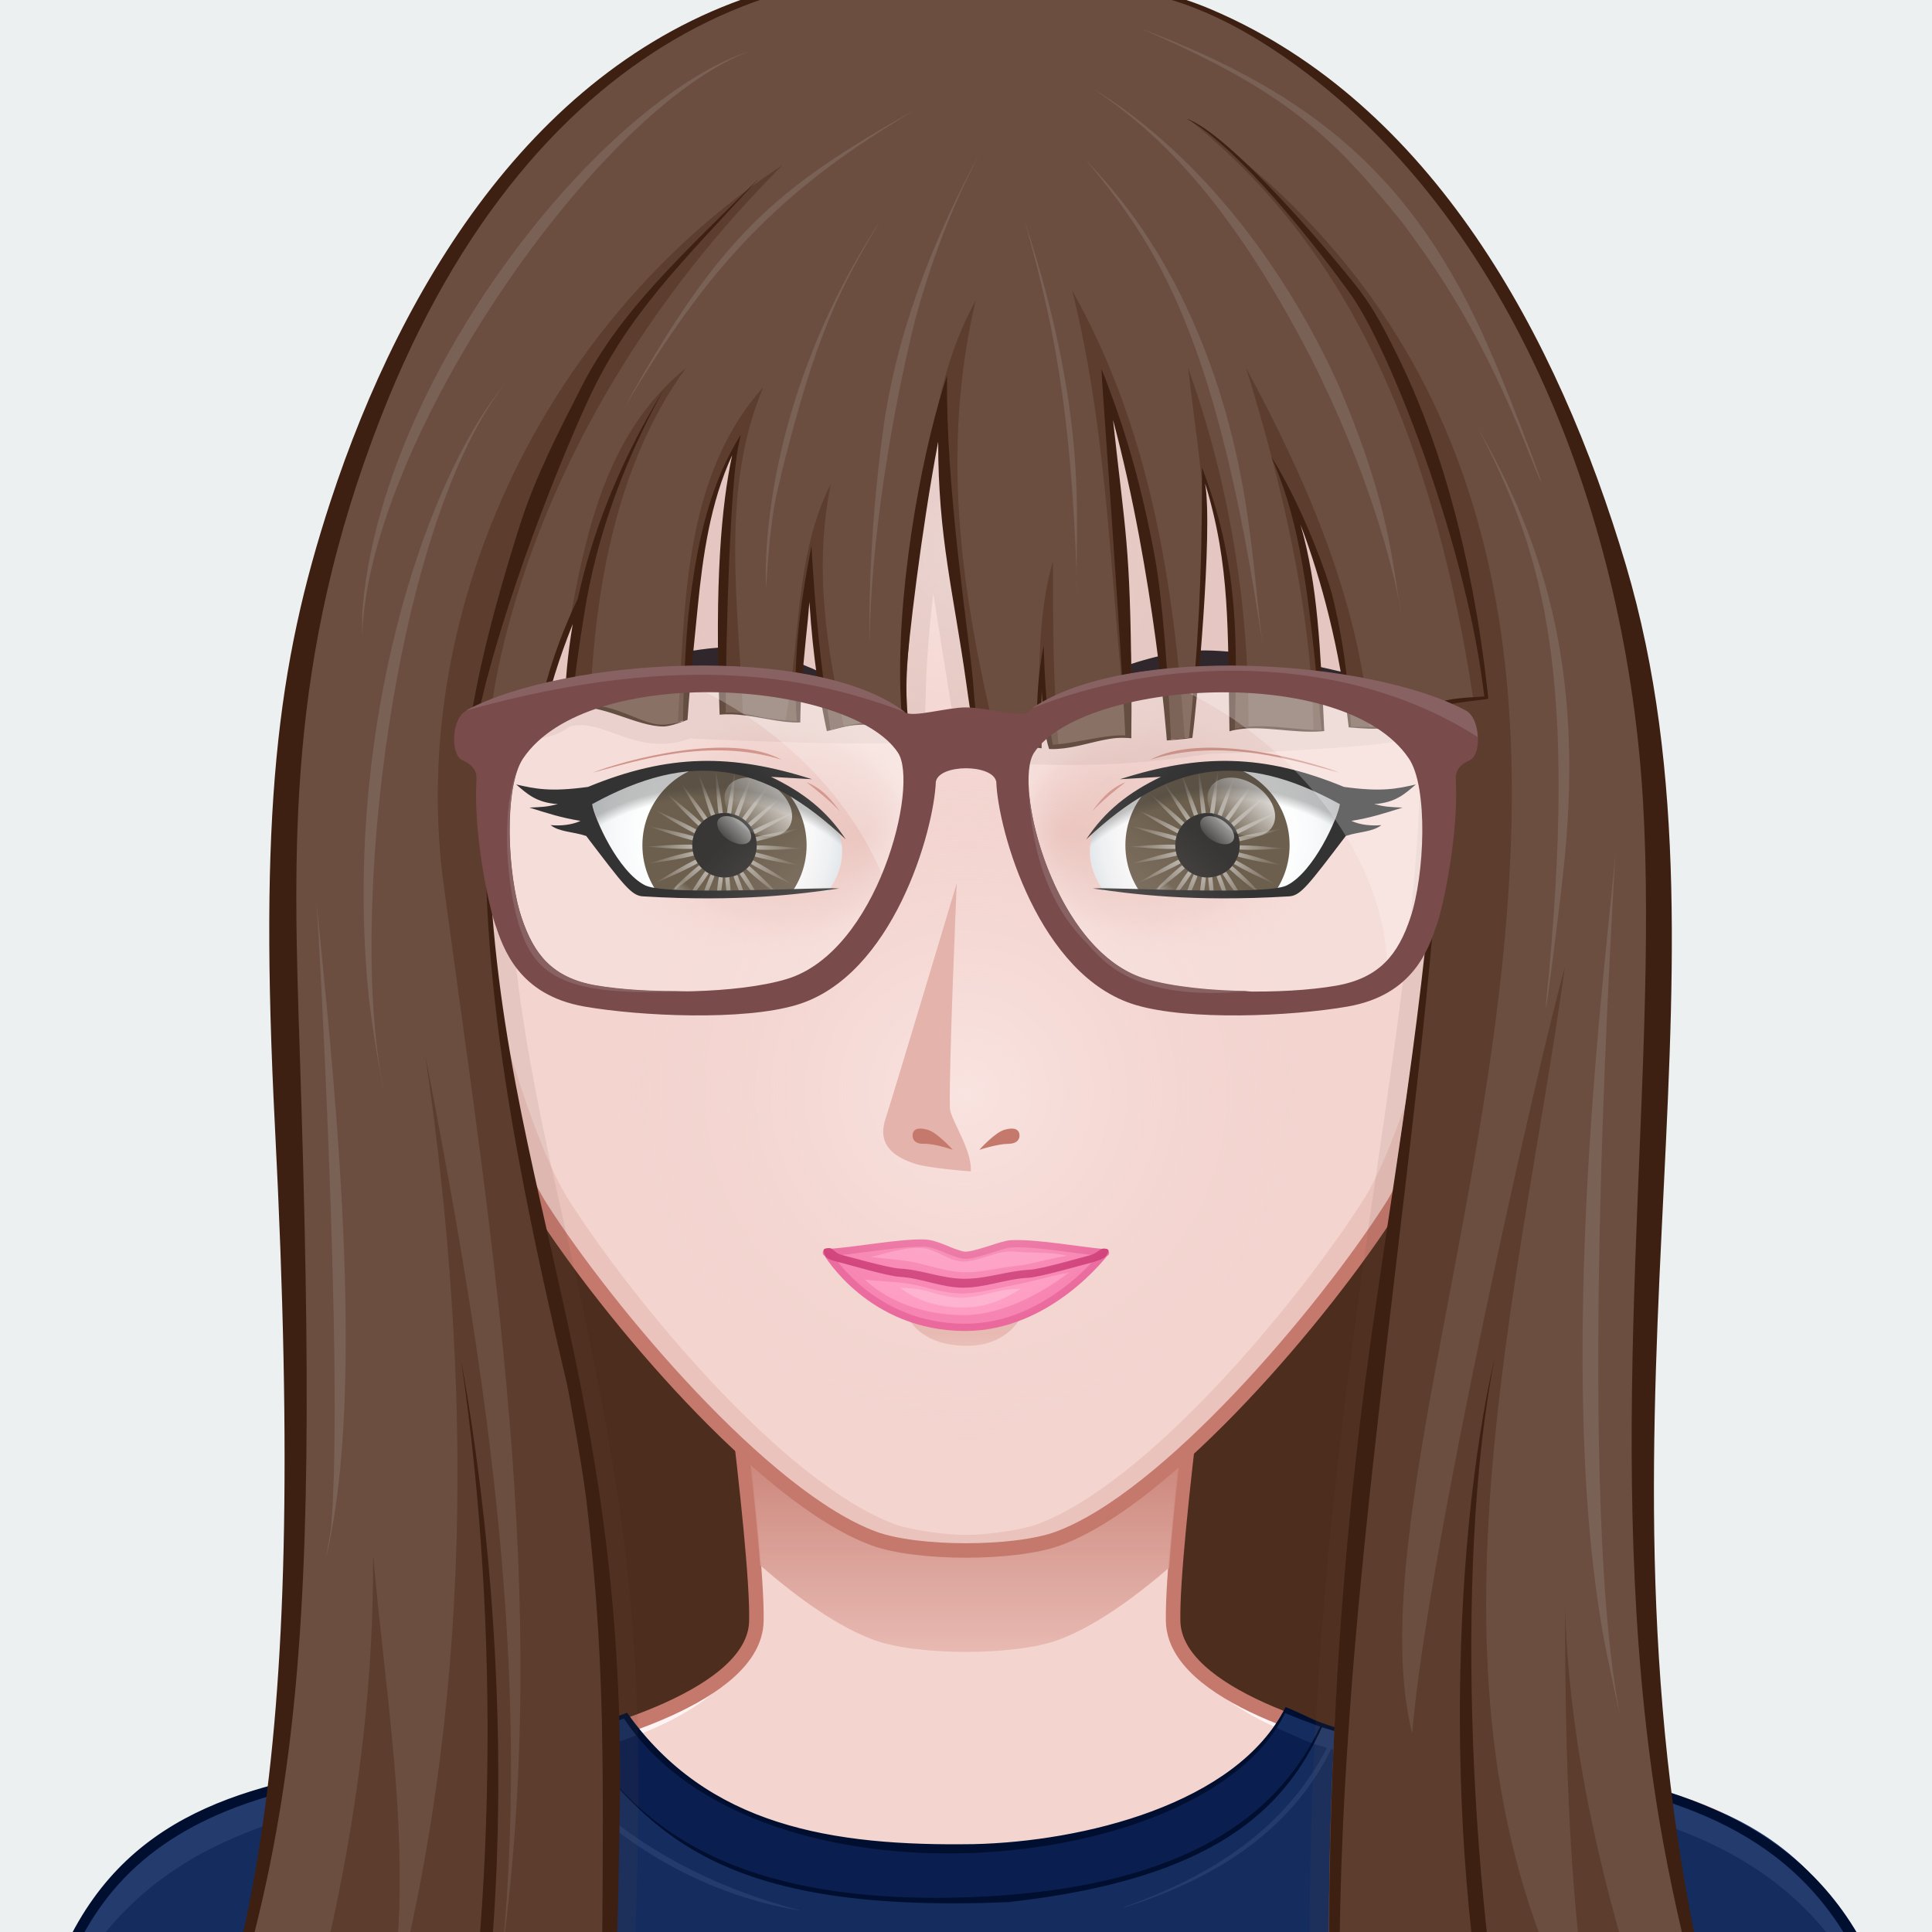 <svg xmlns="http://www.w3.org/2000/svg" version="1.1" width="400px" height="400px" xlink="http://www.w3.org/1999/xlink" viewBox="0 0 200 200" style="overflow:hidden!important;"><defs id="SvgjsDefs1007"><radialGradient class="svga-on-canvas-facehighlight-gradient-single-0" id="SvgjsRadialGradient3107" gradientUnits="userSpaceOnUse" cx="100" cy="113" r="40"><stop id="SvgjsStop3108" stop-color="#fff4f3" stop-opacity="0.5" offset="0" /><stop id="SvgjsStop3109" stop-color="#f3d4cf" stop-opacity="0" offset="0.9" /></radialGradient><radialGradient class="svga-on-canvas-facehighlight-gradient-single-1" id="SvgjsRadialGradient3111" gradientUnits="userSpaceOnUse" cx="100" cy="57" r="36"><stop id="SvgjsStop3112" stop-color="#fff4f3" stop-opacity="0.5" offset="0" /><stop id="SvgjsStop3113" stop-color="#f3d4cf" stop-opacity="0" offset="0.9" /></radialGradient><linearGradient class="svga-on-canvas-chinshadow-gradient-single-0" id="SvgjsLinearGradient3274" gradientUnits="userSpaceOnUse" x1="99.98" y1="171.27" x2="99.98" y2="136.351"><stop id="SvgjsStop3275" stop-color="#e4b3ab" stop-opacity="0.8" offset="0" /><stop id="SvgjsStop3276" stop-color="#c5796d" stop-opacity="1" offset="0.7" /></linearGradient><linearGradient class="svga-on-canvas-mouth-gradient-single-0" id="SvgjsLinearGradient3319" gradientUnits="userSpaceOnUse" x1="100" y1="141" x2="100" y2="138"><stop id="SvgjsStop3320" stop-color="#ebc3bd" stop-opacity="1" offset="0.1" /><stop id="SvgjsStop3321" stop-color="#e4b3ab" stop-opacity="1" offset="1" /></linearGradient><radialGradient class="svga-on-canvas-eyesback-gradient-left-0" id="SvgjsRadialGradient3601" gradientUnits="userSpaceOnUse" gradientTransform="matrix(-1.017 0 0 1.017 202.565 -1.469)" cx="126.485" cy="86.435" r="13.37"><stop id="SvgjsStop3602" stop-color="#ffffff" stop-opacity="1" offset="0" /><stop id="SvgjsStop3603" stop-color="#fdfefe" stop-opacity="1" offset="0.544" /><stop id="SvgjsStop3604" stop-color="#f6f8f9" stop-opacity="1" offset="0.74" /><stop id="SvgjsStop3605" stop-color="#eaeff2" stop-opacity="1" offset="0.879" /><stop id="SvgjsStop3606" stop-color="#d9e3e8" stop-opacity="1" offset="0.992" /><stop id="SvgjsStop3607" stop-color="#d8e2e7" stop-opacity="1" offset="1" /></radialGradient><radialGradient class="svga-on-canvas-eyesback-gradient-right-0" id="SvgjsRadialGradient3609" gradientUnits="userSpaceOnUse" gradientTransform="matrix(1.017 0 0 1.017 -2.565 -1.469)" cx="126.484" cy="86.435" r="13.371"><stop id="SvgjsStop3610" stop-color="#ffffff" stop-opacity="1" offset="0" /><stop id="SvgjsStop3611" stop-color="#fdfefe" stop-opacity="1" offset="0.544" /><stop id="SvgjsStop3612" stop-color="#f6f8f9" stop-opacity="1" offset="0.74" /><stop id="SvgjsStop3613" stop-color="#eaeff2" stop-opacity="1" offset="0.879" /><stop id="SvgjsStop3614" stop-color="#d9e3e8" stop-opacity="1" offset="0.992" /><stop id="SvgjsStop3615" stop-color="#d8e2e7" stop-opacity="1" offset="1" /></radialGradient><radialGradient class="svga-on-canvas-eyesfront-gradient-left-0" id="SvgjsRadialGradient3617" gradientUnits="userSpaceOnUse" gradientTransform="matrix(-1.017 0 0 1.017 202.565 -1.469)" cx="126.485" cy="86.435" r="13.37"><stop id="SvgjsStop3618" stop-color="#ffffff" stop-opacity="1" offset="0" /><stop id="SvgjsStop3619" stop-color="#fdfefe" stop-opacity="1" offset="0.544" /><stop id="SvgjsStop3620" stop-color="#f6f8f9" stop-opacity="1" offset="0.74" /><stop id="SvgjsStop3621" stop-color="#eaeff2" stop-opacity="1" offset="0.879" /><stop id="SvgjsStop3622" stop-color="#d9e3e8" stop-opacity="1" offset="0.992" /><stop id="SvgjsStop3623" stop-color="#d8e2e7" stop-opacity="1" offset="1" /></radialGradient><radialGradient class="svga-on-canvas-eyesfront-gradient-left-3" id="SvgjsRadialGradient3627" gradientUnits="userSpaceOnUse" gradientTransform="matrix(1 0.021 0.017 -0.8 -45.234 152.149)" cx="121.915" cy="85.945" r="16.863" fx="133.772" fy="85.978"><stop id="SvgjsStop3628" stop-color="#e4b3ab" stop-opacity="1" offset="0" /><stop id="SvgjsStop3629" stop-color="#e4b3ab" stop-opacity="0.3" offset="0.7" /><stop id="SvgjsStop3630" stop-color="#f3d4cf" stop-opacity="0" offset="1" /></radialGradient><radialGradient class="svga-on-canvas-eyesfront-gradient-left-4" id="SvgjsRadialGradient3632" gradientUnits="userSpaceOnUse" gradientTransform="matrix(1.046 -0.054 0.055 1.039 -8.936 0.763)" cx="72.994" cy="103.619" r="22.097"><stop id="SvgjsStop3633" stop-color="#000000" stop-opacity="0" offset="0.95" /><stop id="SvgjsStop3634" stop-color="#000000" stop-opacity="0.3" offset="1" /></radialGradient><radialGradient class="svga-on-canvas-eyesfront-gradient-right-0" id="SvgjsRadialGradient3638" gradientUnits="userSpaceOnUse" gradientTransform="matrix(1.017 0 0 1.017 -2.565 -1.469)" cx="126.484" cy="86.435" r="13.371"><stop id="SvgjsStop3639" stop-color="#ffffff" stop-opacity="1" offset="0" /><stop id="SvgjsStop3640" stop-color="#fdfefe" stop-opacity="1" offset="0.544" /><stop id="SvgjsStop3641" stop-color="#f6f8f9" stop-opacity="1" offset="0.74" /><stop id="SvgjsStop3642" stop-color="#eaeff2" stop-opacity="1" offset="0.879" /><stop id="SvgjsStop3643" stop-color="#d9e3e8" stop-opacity="1" offset="0.992" /><stop id="SvgjsStop3644" stop-color="#d8e2e7" stop-opacity="1" offset="1" /></radialGradient><radialGradient class="svga-on-canvas-eyesfront-gradient-right-3" id="SvgjsRadialGradient3648" gradientUnits="userSpaceOnUse" gradientTransform="matrix(-1 0.021 -0.017 -0.8 245.234 152.149)" cx="121.915" cy="85.945" r="16.863" fx="133.772" fy="85.978"><stop id="SvgjsStop3649" stop-color="#e4b3ab" stop-opacity="1" offset="0" /><stop id="SvgjsStop3650" stop-color="#e4b3ab" stop-opacity="0.3" offset="0.7" /><stop id="SvgjsStop3651" stop-color="#f3d4cf" stop-opacity="0" offset="1" /></radialGradient><radialGradient class="svga-on-canvas-eyesfront-gradient-right-4" id="SvgjsRadialGradient3653" gradientUnits="userSpaceOnUse" gradientTransform="matrix(-1.046 -0.054 -0.055 1.039 208.936 0.763)" cx="72.994" cy="103.619" r="22.097"><stop id="SvgjsStop3654" stop-color="#000000" stop-opacity="0" offset="0.95" /><stop id="SvgjsStop3655" stop-color="#000000" stop-opacity="0.3" offset="1" /></radialGradient><radialGradient class="svga-on-canvas-eyesiris-gradient-left-1" id="SvgjsRadialGradient3794" gradientUnits="userSpaceOnUse" gradientTransform="matrix(0.096 -0.025 0.025 0.096 140.548 120.358)" cx="-558.588" cy="-490.918" r="84.646"><stop id="SvgjsStop3795" stop-color="#ffffff" stop-opacity="0.8" offset="0" /><stop id="SvgjsStop3796" stop-color="#ffffff" stop-opacity="0" offset="1" /></radialGradient><radialGradient class="svga-on-canvas-eyesiris-gradient-left-2" id="SvgjsRadialGradient3798" gradientUnits="userSpaceOnUse" gradientTransform="matrix(0.099 0.001 -0.001 0.099 130.377 136.353)" cx="-565.337" cy="-492.691" r="84.644"><stop id="SvgjsStop3799" stop-color="#ffffff" stop-opacity="0.8" offset="0" /><stop id="SvgjsStop3800" stop-color="#ffffff" stop-opacity="0" offset="1" /></radialGradient><linearGradient class="svga-on-canvas-eyesiris-gradient-left-5" id="SvgjsLinearGradient3804" gradientUnits="userSpaceOnUse" gradientTransform="matrix(1 0 0 1 -52 0)" x1="122.283" y1="93.047" x2="123.61" y2="91.466"><stop id="SvgjsStop3805" stop-color="#ffffff" stop-opacity="1" offset="0" /><stop id="SvgjsStop3806" stop-color="#ffffff" stop-opacity="0" offset="1" /></linearGradient><linearGradient class="svga-on-canvas-eyesiris-gradient-left-6" id="SvgjsLinearGradient3808" gradientUnits="userSpaceOnUse" gradientTransform="matrix(1 0 0 1 -50 0)" x1="127" y1="85" x2="125" y2="87"><stop id="SvgjsStop3809" stop-color="#ffffff" stop-opacity="1" offset="0" /><stop id="SvgjsStop3810" stop-color="#ffffff" stop-opacity="0" offset="1" /></linearGradient><linearGradient class="svga-on-canvas-eyesiris-gradient-left-7" id="SvgjsLinearGradient3812" gradientUnits="userSpaceOnUse" gradientTransform="matrix(1 0 0 1 -50 0)" x1="130" y1="81" x2="126" y2="85"><stop id="SvgjsStop3813" stop-color="#ffffff" stop-opacity="1" offset="0" /><stop id="SvgjsStop3814" stop-color="#ffffff" stop-opacity="0" offset="1" /></linearGradient><radialGradient class="svga-on-canvas-eyesiris-gradient-right-1" id="SvgjsRadialGradient3817" gradientUnits="userSpaceOnUse" gradientTransform="matrix(0.096 -0.025 0.025 0.096 192.479 119.84)" cx="-578.76" cy="-490.73" r="84.646"><stop id="SvgjsStop3818" stop-color="#ffffff" stop-opacity="0.8" offset="0" /><stop id="SvgjsStop3819" stop-color="#ffffff" stop-opacity="0" offset="1" /></radialGradient><radialGradient class="svga-on-canvas-eyesiris-gradient-right-2" id="SvgjsRadialGradient3821" gradientUnits="userSpaceOnUse" gradientTransform="matrix(0.099 0.001 -0.001 0.099 182.31 135.839)" cx="-584.778" cy="-487.329" r="84.644"><stop id="SvgjsStop3822" stop-color="#ffffff" stop-opacity="0.8" offset="0" /><stop id="SvgjsStop3823" stop-color="#ffffff" stop-opacity="0" offset="1" /></radialGradient><linearGradient class="svga-on-canvas-eyesiris-gradient-right-5" id="SvgjsLinearGradient3827" gradientUnits="userSpaceOnUse" x1="120.284" y1="93.047" x2="121.611" y2="91.467"><stop id="SvgjsStop3828" stop-color="#ffffff" stop-opacity="1" offset="0" /><stop id="SvgjsStop3829" stop-color="#ffffff" stop-opacity="0" offset="1" /></linearGradient><linearGradient class="svga-on-canvas-eyesiris-gradient-right-6" id="SvgjsLinearGradient3831" gradientUnits="userSpaceOnUse" x1="127" y1="85" x2="125" y2="87"><stop id="SvgjsStop3832" stop-color="#ffffff" stop-opacity="1" offset="0" /><stop id="SvgjsStop3833" stop-color="#ffffff" stop-opacity="0" offset="1" /></linearGradient><linearGradient class="svga-on-canvas-eyesiris-gradient-right-7" id="SvgjsLinearGradient3835" gradientUnits="userSpaceOnUse" x1="130" y1="81" x2="126" y2="85"><stop id="SvgjsStop3836" stop-color="#ffffff" stop-opacity="1" offset="0" /><stop id="SvgjsStop3837" stop-color="#ffffff" stop-opacity="0" offset="1" /></linearGradient></defs><g id="svga-group-wrapper"><g id="svga-group-backs-single"><path id="SvgjsPath3098" opacity="1" fill="#ecf0f1" stroke-width="none" d="M 225 225 H -25 V -25 h 250 V 225 Z" /></g><g id="svga-group-humanwrap-move" transform="matrix(1 0 0 1 0 0)" ><g id="svga-group-humanwrap" transform="matrix(1 0 0 1 0 0)" ><g id="svga-group-hair-back-move" transform="matrix(1 0 0 1 0 0)" ><g id="svga-group-hair-back" transform="matrix(1 0 0 1 0 0)" ><path id="SvgjsPath3886" opacity="1" fill="#4c2d1e" stroke="none" stroke-width="none" d="M 151.582 41.064 l -99.508 -5.662 c 0 0 -25.074 182.88 -25.074 188.596 c 0 0 100.899 0.72 143.907 0 C 170.103 216.079 151.582 41.064 151.582 41.064 Z" /></g></g><g id="svga-group-humanbody-single"><path id="SvgjsPath3114" opacity="1" fill="#f3d4cf" stroke="none" stroke-width="none" d="M 190.858 199.866 c -6.008 -10.158 -13.474 -11.973 -19.628 -13.936 c -6.323 -2.016 -19.346 -3.178 -26.449 -4.6 c -6.86 -1.373 -23.153 -5.789 -23.339 -13.488 c -0.192 -8.066 4.291 -40.09 4.291 -40.09 H 74.005 c 0 0 4.487 32.023 4.294 40.09 c -0.184 7.699 -16.48 12.115 -23.341 13.488 c -7.104 1.422 -20.125 2.584 -26.448 4.6 c -6.156 1.963 -13.624 3.777 -19.632 13.936 c -3.644 6.16 -6.008 16.133 -6.008 27.133 h 194 C 196.869 215.999 194.509 206.026 190.858 199.866 Z" /><path id="SvgjsPath3115" opacity="1" fill="#fff4f3" stroke="none" stroke-width="none" d="M 121.442 167.843 c 2.495 10.929 18.165 13.698 26.293 15.325 c 21.909 4.379 33.772 5.134 42.297 19.539 c 2.903 4.916 5.459 15.864 5.962 24.153 c 1.835 0.291 0.531 -17.432 -5.136 -26.994 c -9.742 -16.472 -29.089 -15.135 -46.077 -18.535 C 137.921 179.958 121.628 175.542 121.442 167.843 L 121.442 167.843 Z M 78.558 167.843 c -0.186 7.699 -16.479 12.115 -23.339 13.488 c -16.988 3.4 -36.335 2.063 -46.077 18.535 c -5.667 9.563 -6.971 27.285 -5.136 26.994 c 0.503 -8.289 3.059 -19.237 5.962 -24.153 c 8.524 -14.405 20.388 -15.16 42.297 -19.539 C 60.393 181.541 76.063 178.771 78.558 167.843 L 78.558 167.843 Z" /><path id="SvgjsPath3116" opacity="1" fill="#e4b3ab" stroke="none" stroke-width="none" d="M 51.206 189.513 c 0 0 28.641 0.299 33.473 1.885 c 2.314 0.758 8.372 5.633 8.372 5.633 s -6.556 -3.17 -8.658 -3.758 C 79.51 191.909 51.206 189.513 51.206 189.513 Z M 99.795 199.999 c 2.053 -0.041 7.887 -3.799 7.887 -3.799 s -5.574 2.059 -7.342 2.16 c -1.491 0.086 -6.366 -1.238 -6.366 -1.238 S 98.112 200.032 99.795 199.999 Z M 117.008 192.757 c 6.75 -1.818 29.786 -3.23 29.786 -3.23 s -23.791 -0.516 -30.51 1.725 c -2.252 0.752 -7.562 5.16 -7.562 5.16 S 114.786 193.354 117.008 192.757 Z" /><path id="SvgjsPath3117" opacity="1" fill="none" stroke="#c5796d" stroke-width="1.5" d="M 190.858 199.866 c -9.741 -16.471 -29.122 -15.142 -46.077 -18.535 c -6.86 -1.373 -23.153 -5.789 -23.339 -13.488 c -0.192 -8.066 4.291 -40.09 4.291 -40.09 H 74.005 c 0 0 4.487 32.023 4.294 40.09 c -0.184 7.699 -16.48 12.115 -23.341 13.488 c -7.104 1.422 -20.125 2.584 -26.448 4.6 c -6.156 1.963 -13.624 3.777 -19.632 13.936 c -3.644 6.16 -6.008 16.133 -6.008 27.133 h 194 C 196.869 215.999 194.509 206.026 190.858 199.866 Z" /></g><g id="svga-group-chinshadow-single"><path id="SvgjsPath3273" opacity="1" fill="url(#SvgjsLinearGradient3274)" d="M 90.469 169.769 c 4.474 1.646 14.594 1.646 19.067 0 c 3.511 -1.291 7.479 -4.019 11.489 -7.484 c 0.785 -10.522 3.279 -28.936 3.919 -33.578 c -1.113 -0.109 -2.256 -0.21 -3.428 -0.303 H 78.609 c -1.305 0.103 -2.578 0.216 -3.811 0.339 c 0.643 4.663 3.096 22.765 3.899 33.297 C 82.804 165.622 86.875 168.447 90.469 169.769 Z" /></g><g id="svga-group-clothes-single"><path id="SvgjsPath3894" opacity="1" fill="#152c5e" stroke="none" stroke-width="none" d="M 110.139 228.889 c -17.864 0 -38.7 -0.069 -63.699 -0.213 l -22.105 -0.12 c -13.348 -0.072 -16.001 -0.087 -17.631 -0.087 l -4.573 0.006 c 0.032 -40.523 20.015 -43.334 41.17 -46.313 c 7.271 -1.023 14.789 -2.082 21.584 -4.733 c 8.525 11.975 21.924 13.591 33.912 13.591 c 0.667 0 1.341 -0.006 2.016 -0.017 c 12.668 -0.285 27.552 -4.774 32.317 -14.161 c 0.614 0.234 1.186 0.504 1.738 0.766 c 0.621 0.293 1.263 0.597 1.974 0.854 c 4.65 1.684 10.432 2.48 16.552 3.324 c 20.011 2.76 44.916 6.193 44.578 45.069 c 0.003 0.154 0.004 1.097 -0.012 1.392 c -11.682 0 -19.607 0.113 -28.782 0.244 c -12.445 0.178 -27.935 0.398 -59.027 0.398 C 110.145 228.889 110.142 228.889 110.139 228.889 Z" /><path id="SvgjsPath3895" opacity="1" fill="#233b6d" stroke="none" stroke-width="none" d="M 197.869 226.999 c -2.027 -5.485 -0.96 -15.439 -6.837 -24.292 c -11.653 -17.556 -33.322 -15.948 -53.227 -21.639 c -4.204 8.565 -12.24 13.539 -21.429 16.39 l -0.016 -0.047 c 9.016 -3.198 16.683 -8.066 21.003 -16.475 c -0.501 -0.146 -1.001 -0.292 -1.499 -0.448 l 0.956 -1.836 c 24.187 7.439 43.709 2.062 55.037 21.214 C 195.509 206.026 197.869 215.999 197.869 226.999 Z M 57.233 182.344 c 1.267 -0.294 2.53 -0.607 3.788 -0.948 l -1.332 -1.765 c -23.343 6.027 -40.887 2.21 -51.548 20.235 c -3.65 6.16 -6.011 16.133 -6.011 27.133 c 2.027 -5.485 0.96 -15.439 6.837 -24.292 c 10.571 -15.926 29.385 -16.085 47.646 -20.225 c 6.519 8.028 16.042 13.7 26.402 15.333 C 70.02 194.425 61.938 188.143 57.233 182.344 Z" /><path id="SvgjsPath3896" opacity="1" fill="#0a1f4f" stroke="none" stroke-width="none" d="M 132.08 178.811 c -4.996 7.702 -18.542 12.955 -33.907 12.955 c -15.182 0 -27.706 -5.206 -33.5 -13.926 l -0.044 -0.065 l 1.235 1.856 c -1.369 0.581 -4.817 1.748 -4.817 1.748 l -1.446 -1.86 l 0.089 0.117 c 0.271 0.354 0.553 0.736 0.851 1.14 c 4.359 5.904 11.656 15.785 36.296 15.785 c 2.162 0 4.443 -0.079 6.78 -0.235 c 16.303 -1.168 26.873 -6.359 32.244 -15.839 C 135.806 180.464 133.352 179.456 132.08 178.811 Z" /><path id="SvgjsPath3897" opacity="1" fill="#000f30" stroke="none" stroke-width="none" d="M 133.079 176.717 c -5.041 10.081 -21.03 13.934 -32.27 14.187 c -14.635 0.228 -27.563 -1.841 -35.89 -13.597 c -26.368 10.344 -62.89 -3.587 -62.89 51.269 c 9.28 0 -4.304 -0.062 44.41 0.2 c 115.375 0.663 115.16 -0.43 151.61 -0.43 c 0.027 -0.131 0.023 -1.356 0.021 -1.49 c 0.44 -50.604 -41.021 -41.186 -61.195 -48.488 C 135.504 177.871 134.422 177.218 133.079 176.717 Z M 64.589 177.896 c 13.809 20.776 60.199 16.511 68.44 -0.561 c 1.12 0.471 2.34 0.94 3.64 1.4 c -3.904 8.186 -12.275 16.001 -33.06 17.49 c -32.014 2.134 -39.41 -10.844 -43.84 -16.65 C 59.905 179.537 63.225 178.407 64.589 177.896 Z M 2.169 228.405 c 2.5 -22.877 4.756 -39.219 32.69 -44.068 c 9.593 -1.77 14.509 -1.939 24.83 -4.731 c 7.873 10.792 15.739 18.518 44.7 17.3 c 21.37 -2.377 28.569 -9.619 32.461 -18.1 c 26.52 8.347 59.285 -0.172 60.88 49.38 C 147.265 227.529 98.51 226.216 2.169 228.405 Z" /></g><g id="svga-group-head" transform="matrix(1 0 0 1 0 0)" ><g id="svga-group-ears-left-move" style="display: none;" transform="matrix(1 0 0 1 0 0)" ><g id="svga-group-ears-left" transform="matrix(1 0 0 1 0 0)" ><path id="SvgjsPath3343" opacity="1" fill="#f3d4cf" stroke="#c5796d" stroke-width="1.5" d="M 47.001 83.974 c -1.376 -2.313 -5.638 -7.997 -9.98 -6.603 c -2.749 0.882 -3.293 3.765 -3.735 6.311 c -0.588 3.386 0.471 10.083 1.389 12.503 c 0.881 2.325 3.533 6.816 5.264 8.527 c 2.13 2.1 4.775 8.793 5.194 9.487 c 0.66 1.097 1.536 2.745 4.122 2.538 c 2.853 -0.229 4.584 -1.742 5.856 -1.999 C 58.253 114.109 50.582 89.995 47.001 83.974 Z" /><path id="SvgjsPath3344" opacity="1" fill="#c5796d" stroke-width="none" d="M 44.197 97.997 c -0.132 -0.548 0.007 -1.47 0.142 -2.362 c 0.124 -0.812 0.24 -1.579 0.169 -2.121 c -0.267 -2.032 -1.773 -5.893 -2.757 -7.985 c -1.132 -2.407 -2.963 -5.439 -5.262 -6.221 c -0.95 -0.324 -1.575 0.063 -1.938 0.456 c -0.266 0.289 -0.325 0.627 -0.238 0.667 c 0.086 0.04 0.285 -0.24 0.572 -0.504 c 0.235 -0.216 0.579 -0.402 1.051 -0.363 c -0.19 1.011 -1.167 6.49 -0.744 10.225 c 0.333 2.938 1.593 5.131 1.79 5.46 c 0.029 0.346 0.077 0.685 0.148 1.014 c 0.929 4.287 4.971 9.163 6.378 10.758 c 0.259 0.295 0.531 0.47 0.598 0.398 c 0.066 -0.072 -0.094 -0.364 -0.353 -0.66 c -1.388 -1.585 -5.391 -6.442 -6.289 -10.579 c -0.952 -4.389 2.318 -10.896 3.048 -12.272 c 0.371 0.646 0.687 1.267 0.93 1.785 c 0.19 0.406 0.402 0.881 0.619 1.395 c -0.429 0.718 -3.434 5.958 -2.338 10.153 c 0.406 1.546 2.235 3.54 3.447 4.086 c 0.667 0.301 0.919 0.75 1.209 1.271 c 0.336 0.604 0.718 1.288 1.828 1.784 c 0.225 0.102 0.429 0.142 0.61 0.142 c 0.313 0 0.551 -0.126 0.725 -0.276 c 0.018 0.266 0.017 0.604 0.009 0.917 c -0.012 0.404 0.042 0.737 0.137 0.745 c 0.094 0.008 0.196 -0.313 0.207 -0.717 c 0.016 -0.496 0.013 -1.11 -0.072 -1.403 c -0.248 -0.865 -1.008 -1.841 -1.813 -2.875 C 45.221 99.896 44.403 98.844 44.197 97.997 Z M 36.95 94.196 c -2.177 -6.731 0.656 -12.54 1.144 -13.464 c 0.85 0.775 1.6 1.811 2.21 2.824 C 39.86 84.365 37.041 89.669 36.95 94.196 Z M 46.341 104.042 c -1.004 -0.447 -1.339 -1.051 -1.666 -1.633 c -0.293 -0.527 -0.598 -1.072 -1.369 -1.42 c -0.168 -0.075 -0.352 -0.191 -0.542 -0.323 c -2.486 -5.906 0.272 -8.488 0.963 -9.017 c 0.211 0.722 0.369 1.384 0.439 1.915 c 0.063 0.488 -0.052 1.263 -0.167 2.012 c -0.142 0.929 -0.286 1.89 -0.137 2.512 c 0.226 0.926 1.069 2.009 1.884 3.057 c 0.723 0.929 1.466 1.888 1.721 2.67 C 47.359 103.972 47.017 104.345 46.341 104.042 Z" /></g></g><g id="svga-group-ears-right-move" style="display: none;" transform="matrix(1 0 0 1 0 0)" ><g id="svga-group-ears-right" transform="matrix(1 0 0 1 0 0)" ><path id="SvgjsPath3345" opacity="1" fill="#f3d4cf" stroke="#c5796d" stroke-width="1.5" d="M 152.736 83.974 c 1.377 -2.313 5.639 -7.997 9.98 -6.603 c 2.75 0.882 3.293 3.765 3.736 6.311 c 0.588 3.386 -0.471 10.083 -1.389 12.503 c -0.881 2.325 -3.533 6.816 -5.266 8.527 c -2.129 2.1 -4.775 8.793 -5.193 9.487 c -0.658 1.097 -1.535 2.745 -4.121 2.538 c -2.854 -0.229 -4.584 -1.742 -5.857 -1.999 C 141.484 114.109 149.156 89.995 152.736 83.974 Z" /><path id="SvgjsPath3346" opacity="1" fill="#c5796d" stroke-width="none" d="M 153.727 100.913 c -0.805 1.033 -1.564 2.009 -1.813 2.875 c -0.086 0.293 -0.088 0.907 -0.072 1.403 c 0.012 0.404 0.113 0.725 0.207 0.717 s 0.148 -0.341 0.137 -0.745 c -0.008 -0.313 -0.008 -0.651 0.01 -0.917 c 0.174 0.15 0.412 0.276 0.725 0.276 c 0.182 0 0.385 -0.04 0.609 -0.142 c 1.109 -0.496 1.492 -1.18 1.828 -1.784 c 0.289 -0.52 0.543 -0.969 1.209 -1.271 c 1.213 -0.546 3.041 -2.54 3.447 -4.086 c 1.096 -4.194 -1.908 -9.435 -2.338 -10.153 c 0.217 -0.513 0.43 -0.988 0.619 -1.395 c 0.244 -0.518 0.559 -1.139 0.93 -1.785 c 0.73 1.377 4 7.883 3.049 12.272 c -0.896 4.137 -4.9 8.994 -6.289 10.579 c -0.258 0.296 -0.418 0.588 -0.352 0.66 c 0.066 0.071 0.338 -0.104 0.598 -0.398 c 1.406 -1.596 5.449 -6.471 6.379 -10.758 c 0.07 -0.329 0.117 -0.668 0.146 -1.014 c 0.197 -0.329 1.459 -2.523 1.791 -5.46 c 0.422 -3.735 -0.555 -9.214 -0.744 -10.225 c 0.473 -0.039 0.814 0.146 1.051 0.363 c 0.287 0.264 0.486 0.544 0.572 0.504 s 0.027 -0.378 -0.238 -0.667 c -0.363 -0.393 -0.988 -0.779 -1.938 -0.456 c -2.299 0.782 -4.131 3.814 -5.262 6.221 c -0.984 2.093 -2.49 5.953 -2.758 7.985 c -0.072 0.542 0.045 1.309 0.17 2.121 c 0.135 0.892 0.273 1.814 0.141 2.362 C 155.336 98.844 154.518 99.896 153.727 100.913 Z M 159.434 83.555 c 0.611 -1.013 1.361 -2.049 2.211 -2.824 c 0.488 0.925 3.32 6.733 1.145 13.464 C 162.697 89.669 159.879 84.365 159.434 83.555 Z M 152.27 103.816 c 0.254 -0.782 0.998 -1.741 1.721 -2.67 c 0.816 -1.048 1.658 -2.131 1.885 -3.057 c 0.148 -0.622 0.004 -1.583 -0.137 -2.512 c -0.115 -0.749 -0.23 -1.524 -0.166 -2.012 c 0.068 -0.531 0.227 -1.193 0.438 -1.915 c 0.691 0.529 3.449 3.111 0.965 9.017 c -0.191 0.132 -0.375 0.248 -0.543 0.323 c -0.771 0.348 -1.074 0.893 -1.369 1.42 c -0.326 0.582 -0.662 1.186 -1.666 1.633 C 152.721 104.345 152.379 103.972 152.27 103.816 Z" /></g></g><g id="svga-group-orecchini-left-move" transform="matrix(1 0 0 1 0 0)" ><g id="svga-group-orecchini-left" transform="matrix(1 0 0 1 0 0)" ><path id="SvgjsPath3351" opacity="1" fill="#ce005b" stroke="#a00047" stroke-width="1.5" d="M 0 0" /></g></g><g id="svga-group-orecchini-right-move" transform="matrix(1 0 0 1 0 0)" ><g id="svga-group-orecchini-right" transform="matrix(1 0 0 1 0 0)" /></g><g id="svga-group-faceshape-wrap" transform="matrix(1 0 0 1 0 0)" ><g id="svga-group-faceshape-single"><path id="SvgjsPath3270" opacity="1" fill="#f3d4cf" stroke-width="none" d="M 144.004 125.052 c -6.87 10.737 -23.072 30.026 -34.468 34.218 c -4.474 1.646 -14.594 1.646 -19.067 0 c -11.396 -4.192 -27.596 -23.481 -34.467 -34.218 c -6.753 -10.551 -14.852 -47.803 -14.863 -47.856 c -1.3 -4.912 -1.996 -10.066 -2.004 -15.382 C 39.082 28.339 66.289 1.168 99.907 1.116 c 33.621 -0.052 60.913 27.032 60.963 60.506 c 0.009 5.316 -0.669 10.473 -1.952 15.389 C 158.901 77.063 150.78 114.46 144.004 125.052 Z" /><path id="SvgjsPath3271" opacity="1" fill="#ebc3bd" stroke-width="none" d="M 110.152 1.969 c 26.994 6.24 47.097 30.337 47.052 59.111 c -0.009 5.315 -0.704 10.471 -2.004 15.382 c -0.012 0.053 -7.377 37.307 -14.13 47.856 c -6.872 10.735 -22.339 29.292 -33.734 33.484 c -1.476 0.544 -5.027 1.092 -7.334 1.092 c -2.307 0 -5.857 -0.548 -7.333 -1.092 c -11.396 -4.192 -26.863 -22.749 -33.734 -33.484 c -6.753 -10.55 -14.119 -47.803 -14.13 -47.856 c -1.3 -4.911 -1.996 -10.066 -2.004 -15.382 C 42.756 32.307 62.857 8.209 89.853 1.969 C 61.03 6.788 39.087 31.751 39.134 61.813 c 0.008 5.315 0.704 10.47 2.004 15.382 c 0.012 0.053 8.11 37.306 14.863 47.856 c 6.871 10.736 23.072 30.025 34.467 34.218 c 2.239 0.824 5.889 1.235 9.537 1.232 c 3.646 0.001 7.292 -0.408 9.53 -1.232 c 11.396 -4.192 27.596 -23.481 34.468 -34.218 c 6.753 -10.551 14.852 -47.803 14.862 -47.856 c 1.3 -4.912 1.996 -10.066 2.004 -15.382 C 160.918 31.751 138.975 6.788 110.152 1.969 Z" /><path id="SvgjsPath3272" opacity="1" fill="none" stroke="#c5796d" stroke-width="1.5" d="M 144.004 125.052 c -6.87 10.737 -23.072 30.026 -34.468 34.218 c -4.474 1.646 -14.594 1.646 -19.067 0 c -11.396 -4.192 -27.596 -23.481 -34.467 -34.218 c -6.753 -10.551 -14.852 -47.803 -14.863 -47.856 c -1.3 -4.912 -1.996 -10.066 -2.004 -15.382 C 39.082 28.339 66.289 1.168 99.907 1.116 c 33.621 -0.052 60.913 27.032 60.963 60.506 c 0.009 5.316 -0.669 10.473 -1.952 15.389 C 158.901 77.063 150.78 114.46 144.004 125.052 Z" /></g></g><g id="svga-group-mouth-single-move" transform="matrix(1 0 0 1 0 0)" ><g id="svga-group-mouth-single" transform="matrix(1 0 0 1 0 0)" ><path id="SvgjsPath3318" opacity="1" fill="url(#SvgjsLinearGradient3319)" d="M 100.091 139.322 c -4.952 0 -6.142 -3.033 -6.142 -3.033 c 6.246 2.316 11.836 -0.124 11.836 -0.124 S 104.446 139.322 100.091 139.322 Z" /><path id="SvgjsPath3322" opacity="1" fill="#f771a9" stroke="#e85391" stroke-width="0.75" d="M 85.595 129.671 c 2.677 -0.132 7.545 -1.077 10.096 -0.988 c 1.319 0.046 2.63 0.953 4.007 1.242 c 0.958 0.202 3.935 -1.1 4.915 -1.162 c 2.572 -0.162 7.409 0.744 9.771 0.92 c 0.13 0.011 0 0 0 0 s -5.776 7.727 -14.463 7.725 C 90.09 137.406 85.595 129.671 85.595 129.671 S 85.463 129.678 85.595 129.671 Z" /><path id="SvgjsPath3323" opacity="1" fill="#c92066" stroke-width="none" d="M 114.739 129.405 c -0.045 -0.131 -0.461 -0.189 -0.624 -0.139 c -0.3 0.094 -0.663 0.521 -1.313 0.686 c -0.748 0.191 -5.021 1.431 -6.193 1.49 c -2.365 0.118 -4.438 0.943 -6.76 0.938 c -2.323 -0.005 -4.34 -0.929 -6.716 -1.058 c -1.18 -0.065 -5.194 -1.216 -5.947 -1.4 c -0.65 -0.16 -0.89 -0.574 -1.162 -0.686 c -0.189 -0.077 -0.652 -0.02 -0.743 0.105 c -0.079 0.107 0.088 0.609 0.2 0.75 c 0.271 0.336 1.103 0.506 1.667 0.647 c 0.779 0.199 4.759 1.366 5.949 1.433 c 2.305 0.13 4.308 1.125 6.612 1.127 c 2.306 0.003 4.405 -0.904 6.729 -1.022 c 1.195 -0.062 5.53 -1.313 6.332 -1.513 c 0.58 -0.146 1.388 -0.399 1.672 -0.68 C 114.58 129.95 114.785 129.538 114.739 129.405 Z" /><path id="SvgjsPath3324" opacity="1" fill="#ff8ebd" stroke-width="none" d="M 99.799 136.138 c -3.914 0 -7.707 -1.246 -10.289 -3.693 c 1.36 0.19 2.83 0.207 4.269 0.403 c 1.773 0.242 3.429 0.921 5.248 1.034 c 1.968 0.125 3.916 -0.495 5.886 -0.841 c 1.644 -0.289 4.21 -1.067 5.742 -1.302 C 107.729 133.982 103.577 136.138 99.799 136.138 Z M 105.256 131.043 c 1.49 -0.149 3.855 -0.879 5.226 -1.04 c -1.406 -0.413 -3.829 -0.279 -5.576 -0.441 c -1.506 -0.139 -3.244 0.861 -4.817 1.016 c -1.774 0.175 -2.94 -1.233 -4.607 -1.369 c -1.809 -0.147 -3.787 0.559 -5.336 0.915 c 1.387 0.188 2.877 0.239 4.309 0.517 c 1.753 0.341 3.405 0.992 5.223 1.054 C 101.537 131.757 103.419 131.226 105.256 131.043 Z" /><path id="SvgjsPath3325" opacity="1" fill="#ffa8cc" stroke-width="none" d="M 105.695 133.406 c -0.308 0.01 -0.625 0.025 -0.93 0.051 c -0.351 0.028 -0.668 0.069 -0.961 0.123 c -0.538 0.099 -1.074 0.233 -1.638 0.369 c -0.888 0.216 -1.726 0.392 -2.662 0.391 c -0.15 0 -0.301 -0.007 -0.452 -0.017 c -0.764 -0.055 -1.521 -0.217 -2.191 -0.412 c -0.693 -0.204 -1.353 -0.401 -2.019 -0.492 c -0.128 -0.017 -0.259 -0.029 -0.387 -0.042 c -0.409 -0.036 -0.836 -0.052 -1.255 -0.063 c 1.734 1.396 4.128 2.038 6.468 2.041 C 102.079 135.356 103.946 134.512 105.695 133.406 Z" /></g></g><g id="svga-group-eyes-left-move" transform="matrix(1 0 0 1 0 0)" ><g id="svga-group-eyes-left" transform="matrix(1 0 0 1 0 0)" ><g id="svga-group-eyesback-left"><path id="SvgjsPath3600" opacity="1" fill="url(#SvgjsRadialGradient3601)" d="M 86.929 86.347 c 0.161 0.571 0.257 1.157 0.257 1.758 c 0 1.481 -0.523 2.881 -1.44 4.135 c -4.077 0.038 -16.966 0.706 -18.935 -0.303 c -2.813 -1.441 -5.323 -7.369 -5.506 -8.827 C 71.3 77.36 78.675 78.479 86.929 86.347 Z" /></g><g id="svga-group-eyesiriswrapper-left" transform="matrix(1 0 0 1 0 0.5)"><g id="svga-group-eyesiriscontrol-left" transform="matrix(1 0 0 1 0 0)" ><g id="svga-group-eyesiris-left" transform="matrix(1 0 0 1 0 0)" ><path id="SvgjsPath3792" opacity="1" fill="#473721" stroke="none" stroke-width="none" d="M 83.5 87 c 0 4.694 -3.806 8.5 -8.499 8.5 c -4.694 0 -8.501 -3.806 -8.501 -8.5 l 0 0 c 0 -4.694 3.807 -8.5 8.501 -8.5 C 79.694 78.499 83.5 82.305 83.5 87 L 83.5 87 Z" /><path id="SvgjsPath3793" opacity="1" fill="url(#SvgjsRadialGradient3794)" d="M 74.048 78.595 c -0.033 0.004 -0.066 0.008 -0.101 0.012 c 0.041 0.191 0.081 0.384 0.12 0.575 C 74.06 78.987 74.055 78.789 74.048 78.595 Z M 74.066 79.18 c 0.099 2.793 0.262 5.282 0.732 6.183 C 75.047 84.377 74.625 81.92 74.066 79.18 Z M 74.8 85.365 c -0.061 0.236 -0.153 0.397 -0.294 0.452 c -0.142 0.053 -0.319 -0.008 -0.521 -0.146 c 0.058 0.236 0.052 0.422 -0.051 0.537 c -0.102 0.114 -0.285 0.142 -0.527 0.11 c 0.16 0.184 0.242 0.353 0.206 0.5 c -0.039 0.148 -0.189 0.258 -0.415 0.343 c 0.225 0.088 0.376 0.199 0.411 0.347 c 0.036 0.148 -0.046 0.315 -0.205 0.498 c 0.241 -0.029 0.426 0.001 0.525 0.115 c 0.101 0.114 0.106 0.301 0.05 0.537 c 0.199 -0.137 0.376 -0.197 0.518 -0.142 c 0.143 0.053 0.234 0.216 0.291 0.454 c 0.114 -0.215 0.243 -0.353 0.396 -0.368 c 0.148 -0.02 0.307 0.084 0.466 0.267 c 0.002 -0.244 0.053 -0.423 0.181 -0.51 c 0.124 -0.086 0.311 -0.069 0.537 0.018 c -0.11 -0.216 -0.148 -0.398 -0.078 -0.534 c 0.071 -0.135 0.245 -0.207 0.487 -0.235 c -0.199 -0.14 -0.321 -0.283 -0.318 -0.436 c -0.001 -0.153 0.119 -0.296 0.321 -0.434 c -0.241 -0.03 -0.412 -0.103 -0.484 -0.237 c -0.07 -0.135 -0.031 -0.319 0.081 -0.535 c -0.229 0.085 -0.413 0.102 -0.538 0.016 c -0.126 -0.086 -0.177 -0.267 -0.178 -0.51 c -0.158 0.182 -0.316 0.282 -0.468 0.262 C 75.041 85.714 74.911 85.58 74.8 85.365 Z M 75.66 85.471 c 0.679 -0.758 1.446 -3.13 2.224 -5.813 C 76.674 82.174 75.662 84.453 75.66 85.471 Z M 77.883 79.657 c 0.085 -0.172 0.172 -0.348 0.253 -0.524 c -0.03 -0.011 -0.06 -0.024 -0.09 -0.037 C 77.992 79.284 77.938 79.472 77.883 79.657 Z M 76.377 85.965 c 0.953 -0.357 2.736 -2.101 4.671 -4.115 C 78.808 83.517 76.851 85.065 76.377 85.965 Z M 81.048 81.851 c 0.142 -0.106 0.287 -0.213 0.433 -0.318 c -0.021 -0.025 -0.043 -0.047 -0.06 -0.07 C 81.297 81.59 81.174 81.722 81.048 81.851 Z M 76.777 86.738 c 1.01 0.125 3.399 -0.591 6.052 -1.475 C 80.068 85.698 77.617 86.159 76.777 86.738 Z M 82.829 85.263 c 0.156 -0.022 0.318 -0.048 0.478 -0.073 c -0.007 -0.026 -0.013 -0.054 -0.02 -0.081 C 83.135 85.16 82.979 85.212 82.829 85.263 Z M 76.775 87.606 c 0.836 0.583 3.284 1.057 6.038 1.505 C 80.171 88.214 77.786 87.484 76.775 87.606 Z M 82.813 89.111 c 0.135 0.047 0.271 0.095 0.404 0.138 c 0.007 -0.024 0.013 -0.047 0.018 -0.071 C 83.098 89.158 82.954 89.135 82.813 89.111 Z M 76.367 88.375 c 0.471 0.902 2.42 2.462 4.649 4.142 C 79.092 90.492 77.32 88.737 76.367 88.375 Z M 81.018 92.514 c 0.083 0.087 0.17 0.179 0.253 0.268 c 0.014 -0.017 0.027 -0.031 0.043 -0.046 C 81.215 92.662 81.113 92.587 81.018 92.514 Z M 75.652 88.867 c -0.004 1.019 0.995 3.302 2.191 5.827 C 77.079 92.006 76.327 89.628 75.652 88.867 Z M 77.844 94.694 c 0.03 0.106 0.062 0.215 0.09 0.324 c 0.021 -0.008 0.036 -0.015 0.055 -0.02 C 77.941 94.896 77.892 94.793 77.844 94.694 Z M 74.788 88.968 c -0.476 0.902 -0.653 3.386 -0.768 6.178 C 74.594 92.413 75.031 89.958 74.788 88.968 Z M 74.021 95.146 c -0.023 0.106 -0.044 0.214 -0.066 0.323 c 0.02 0.004 0.035 0.005 0.055 0.007 C 74.013 95.368 74.018 95.254 74.021 95.146 Z M 73.979 88.657 c -0.844 0.576 -2.154 2.697 -3.553 5.114 C 72.204 91.617 73.733 89.645 73.979 88.657 Z M 70.427 93.771 c -0.074 0.09 -0.152 0.185 -0.229 0.274 c 0.018 0.012 0.034 0.02 0.053 0.034 C 70.309 93.976 70.369 93.873 70.427 93.771 Z M 73.405 88.006 c -1.015 0.119 -3.16 1.385 -5.522 2.875 C 70.46 89.801 72.726 88.768 73.405 88.006 Z M 67.883 90.884 c -0.122 0.051 -0.247 0.102 -0.372 0.156 c 0.009 0.019 0.021 0.038 0.033 0.057 C 67.658 91.027 67.771 90.954 67.883 90.884 Z M 73.198 87.161 c -0.951 -0.365 -3.441 -0.238 -6.227 -0.016 C 69.755 87.383 72.244 87.521 73.198 87.161 Z M 66.972 87.145 c -0.151 -0.014 -0.308 -0.028 -0.457 -0.041 c -0.001 0.027 -0.003 0.053 -0.001 0.08 C 66.669 87.169 66.822 87.156 66.972 87.145 Z M 73.407 86.318 c -0.67 -0.763 -2.932 -1.809 -5.499 -2.905 C 70.259 84.915 72.397 86.196 73.407 86.318 Z M 67.908 83.413 c -0.147 -0.095 -0.297 -0.189 -0.446 -0.285 c -0.013 0.026 -0.026 0.053 -0.041 0.078 C 67.585 83.276 67.75 83.344 67.908 83.413 Z M 73.985 85.67 c -0.239 -0.989 -1.758 -2.967 -3.521 -5.132 C 71.849 82.963 73.147 85.09 73.985 85.67 Z M 70.465 80.538 c -0.095 -0.163 -0.188 -0.329 -0.281 -0.494 c -0.026 0.018 -0.055 0.037 -0.079 0.054 C 70.224 80.245 70.348 80.393 70.465 80.538 Z" /><path id="SvgjsPath3797" opacity="1" fill="url(#SvgjsRadialGradient3798)" d="M 76.255 78.622 c -0.034 -0.004 -0.066 -0.01 -0.1 -0.014 c -0.011 0.196 -0.022 0.393 -0.034 0.586 C 76.164 79.004 76.211 78.812 76.255 78.622 Z M 76.12 79.193 c -0.627 2.724 -1.114 5.17 -0.892 6.162 C 75.724 84.467 75.95 81.984 76.12 79.193 Z M 75.229 85.356 c -0.119 0.212 -0.25 0.344 -0.401 0.36 c -0.15 0.014 -0.306 -0.091 -0.464 -0.276 c -0.006 0.243 -0.06 0.421 -0.188 0.505 c -0.128 0.083 -0.313 0.063 -0.539 -0.03 c 0.107 0.219 0.143 0.403 0.069 0.536 c -0.075 0.133 -0.249 0.201 -0.489 0.224 c 0.194 0.144 0.312 0.289 0.308 0.441 c -0.003 0.152 -0.126 0.292 -0.327 0.428 c 0.24 0.034 0.41 0.111 0.478 0.247 c 0.067 0.136 0.025 0.318 -0.091 0.532 c 0.229 -0.081 0.414 -0.093 0.537 -0.003 c 0.123 0.088 0.17 0.27 0.164 0.514 c 0.166 -0.177 0.325 -0.278 0.478 -0.253 c 0.148 0.02 0.274 0.16 0.382 0.379 c 0.064 -0.236 0.16 -0.396 0.306 -0.447 c 0.143 -0.051 0.318 0.014 0.515 0.157 c -0.051 -0.237 -0.041 -0.423 0.063 -0.536 s 0.29 -0.136 0.532 -0.102 c -0.157 -0.187 -0.238 -0.356 -0.195 -0.504 c 0.039 -0.148 0.192 -0.255 0.423 -0.336 c -0.226 -0.091 -0.372 -0.206 -0.407 -0.354 c -0.032 -0.149 0.053 -0.316 0.218 -0.495 c -0.243 0.023 -0.427 -0.009 -0.524 -0.125 c -0.099 -0.115 -0.102 -0.303 -0.039 -0.538 c -0.201 0.134 -0.38 0.19 -0.521 0.132 C 75.37 85.756 75.281 85.593 75.229 85.356 Z M 76.033 85.683 c 0.852 -0.558 2.206 -2.65 3.652 -5.04 C 77.865 82.76 76.298 84.699 76.033 85.683 Z M 79.685 80.641 c 0.126 -0.145 0.255 -0.292 0.38 -0.44 c -0.027 -0.019 -0.052 -0.04 -0.078 -0.06 C 79.886 80.31 79.785 80.477 79.685 80.641 Z M 76.597 86.345 c 1.013 -0.099 3.187 -1.322 5.577 -2.767 C 79.578 84.609 77.287 85.598 76.597 86.345 Z M 82.173 83.579 c 0.165 -0.065 0.333 -0.131 0.501 -0.195 c -0.014 -0.029 -0.029 -0.056 -0.04 -0.083 C 82.481 83.392 82.328 83.487 82.173 83.579 Z M 76.783 87.194 c 0.943 0.382 3.437 0.309 6.227 0.142 C 80.231 87.042 77.745 86.853 76.783 87.194 Z M 83.01 87.336 c 0.158 0.019 0.32 0.036 0.48 0.053 c 0.001 -0.027 0.002 -0.055 0.003 -0.083 C 83.332 87.316 83.168 87.326 83.01 87.336 Z M 76.558 88.033 c 0.655 0.78 2.898 1.871 5.442 3.017 C 79.679 89.499 77.565 88.177 76.558 88.033 Z M 82 91.049 c 0.117 0.08 0.236 0.161 0.354 0.238 c 0.013 -0.021 0.024 -0.042 0.035 -0.063 C 82.262 91.168 82.129 91.109 82 91.049 Z M 75.964 88.67 c 0.221 0.993 1.699 3.004 3.419 5.205 C 78.048 91.419 76.791 89.266 75.964 88.67 Z M 79.384 93.872 c 0.059 0.106 0.117 0.217 0.176 0.325 c 0.018 -0.013 0.034 -0.023 0.053 -0.034 C 79.536 94.065 79.458 93.967 79.384 93.872 Z M 75.146 88.96 c -0.267 0.982 0.107 3.447 0.608 6.195 C 75.711 92.361 75.601 89.87 75.146 88.96 Z M 75.754 95.155 c 0.002 0.11 0.004 0.224 0.004 0.337 c 0.021 -0.003 0.038 -0.005 0.058 -0.005 C 75.796 95.376 75.775 95.264 75.754 95.155 Z M 74.285 88.834 c -0.693 0.748 -1.508 3.102 -2.341 5.769 C 73.205 92.11 74.265 89.853 74.285 88.834 Z M 71.944 94.603 c -0.05 0.096 -0.099 0.195 -0.147 0.295 c 0.017 0.008 0.032 0.013 0.051 0.021 C 71.879 94.815 71.913 94.707 71.944 94.603 Z M 73.584 88.324 c -0.964 0.338 -2.779 2.048 -4.756 4.021 C 71.104 90.724 73.091 89.215 73.584 88.324 Z M 68.828 92.345 c -0.095 0.067 -0.194 0.138 -0.29 0.206 c 0.014 0.016 0.027 0.028 0.041 0.045 C 68.661 92.511 68.746 92.428 68.828 92.345 Z M 73.197 87.546 c -1.01 -0.148 -3.409 0.521 -6.078 1.349 C 69.889 88.518 72.345 88.106 73.197 87.546 Z M 67.119 88.897 c -0.131 0.018 -0.265 0.034 -0.4 0.054 c 0.005 0.021 0.011 0.042 0.018 0.063 C 66.865 88.977 66.993 88.936 67.119 88.897 Z M 73.217 86.677 c -0.824 -0.599 -3.263 -1.121 -6.01 -1.627 C 69.833 86 72.202 86.777 73.217 86.677 Z M 67.207 85.05 c -0.143 -0.052 -0.29 -0.106 -0.432 -0.158 c -0.008 0.026 -0.016 0.051 -0.021 0.077 C 66.907 84.995 67.06 85.022 67.207 85.05 Z M 73.637 85.917 c -0.45 -0.911 -2.363 -2.506 -4.561 -4.23 C 70.959 83.747 72.693 85.538 73.637 85.917 Z M 69.076 81.688 c -0.118 -0.13 -0.236 -0.26 -0.355 -0.391 c -0.021 0.022 -0.041 0.044 -0.061 0.065 C 68.8 81.471 68.941 81.58 69.076 81.688 Z M 74.363 85.44 c 0.024 -1.017 -0.93 -3.321 -2.073 -5.868 C 72.999 82.273 73.704 84.663 74.363 85.44 Z M 72.29 79.572 c -0.049 -0.182 -0.096 -0.366 -0.144 -0.55 c -0.029 0.01 -0.062 0.021 -0.09 0.032 C 72.134 79.227 72.214 79.401 72.29 79.572 Z" /><path id="SvgjsPath3801" opacity="1" fill="#473721" stroke="none" stroke-width="none" d="M 78.334 87 c 0 1.842 -1.492 3.333 -3.333 3.333 S 71.666 88.841 71.666 87 c 0 -1.841 1.494 -3.334 3.335 -3.334 C 76.844 83.666 78.334 85.159 78.334 87 Z" /><path id="SvgjsPath3802" opacity="0.9" fill="#000000" stroke-width="none" d="M 78.334 87 c 0 1.842 -1.492 3.333 -3.333 3.333 S 71.666 88.841 71.666 87 c 0 -1.841 1.494 -3.334 3.335 -3.334 C 76.844 83.666 78.334 85.159 78.334 87 Z" /><path id="SvgjsPath3803" opacity="0.5" fill="url(#SvgjsLinearGradient3804)" d="M 70.35 90.893 c 0.636 -0.427 1.5 -0.255 1.927 0.38 c 0.427 0.637 0.258 1.5 -0.379 1.927 c -0.638 0.429 -1.5 0.258 -1.927 -0.378 C 69.544 92.185 69.713 91.32 70.35 90.893 L 70.35 90.893 Z" /><path id="SvgjsPath3807" opacity="0.5" fill="url(#SvgjsLinearGradient3808)" d="M 77.635 86.536 c -0.356 0.53 -1.373 0.468 -2.275 -0.136 c -0.903 -0.605 -1.346 -1.526 -0.991 -2.055 l 0.001 -0.001 c 0.354 -0.53 1.372 -0.469 2.274 0.137 c 0.903 0.604 1.346 1.524 0.992 2.054 C 77.635 86.536 77.635 86.536 77.635 86.536 Z" /><path id="SvgjsPath3811" opacity="0.75" fill="url(#SvgjsLinearGradient3812)" d="M 81.682 85.121 c -0.806 1.237 -2.884 1.31 -4.641 0.166 c -1.756 -1.145 -2.527 -3.075 -1.722 -4.311 c 0.806 -1.235 2.884 -1.31 4.641 -0.166 C 81.715 81.956 82.485 83.887 81.682 85.121 L 81.682 85.121 Z" /></g></g></g><g id="svga-group-eyesfront-left"><path id="SvgjsPath3625" opacity="1" fill="#f3d4cf" stroke-width="none" d="M 56 88 c 0 13.808 8.06 24.999 18 24.999 S 92 101.808 92 88 c 0 -13.809 -8.06 -25.001 -18 -25.001 S 56 74.191 56 88 Z M 61.305 83.109 c 9.995 -5.749 17.37 -4.63 25.624 3.237 c 0.161 0.571 0.257 1.157 0.257 1.758 c 0 1.481 -0.523 2.881 -1.44 4.135 c -4.077 0.038 -16.966 0.706 -18.935 -0.303 C 63.998 90.496 61.487 84.568 61.305 83.109 Z" /><path id="SvgjsPath3626" opacity="1" fill="url(#SvgjsRadialGradient3627)" d="M 61.409 83.595 c 0.522 1.979 2.833 7.026 5.401 8.342 c 1.969 1.009 14.857 0.341 18.935 0.303 c 0.917 -1.253 1.44 -2.653 1.44 -4.135 c 0 -0.601 -0.096 -1.187 -0.257 -1.758 c -8.166 -7.784 -15.476 -8.95 -25.31 -3.407 c 1.968 -5.724 8.522 -9.952 16.34 -9.987 c 9.393 -0.04 17.018 5.981 17.041 13.451 c 0.023 7.469 -7.572 13.554 -16.961 13.596 c -9.393 0.04 -17.016 -5.981 -17.039 -13.45 C 60.997 85.534 61.146 84.547 61.409 83.595 Z" /><path id="SvgjsPath3631" opacity="1" fill="url(#SvgjsRadialGradient3632)" d="M 66.811 91.937 c -2.813 -1.441 -5.323 -7.369 -5.506 -8.827 c 9.995 -5.749 17.37 -4.63 25.624 3.237 c 0.161 0.571 0.257 1.157 0.257 1.758 c 0 1.481 -0.523 2.881 -1.44 4.135 C 81.668 92.277 68.779 92.945 66.811 91.937 Z" /><path id="SvgjsPath3635" opacity="1" fill="#c5796d" stroke-width="none" d="M 61.338 79.989 c 3.414 -1.34 14.297 -4.254 19.581 -1.339 C 73.348 76.293 65.782 78.817 61.338 79.989 Z M 83.487 80.982 c 1.651 0.614 2.711 1.961 3.462 3.018 C 85.852 82.836 84.318 81.606 83.487 80.982 Z" /><path id="SvgjsPath3636" opacity="1" fill="#000000" stroke-width="none" d="M 84.061 80.665 C 75.721 78 69.195 78.032 60.873 81.46 c -3.914 0.541 -5.456 0.196 -7.438 -0.252 c 1.121 0.955 2.072 1.884 4.313 2.033 c -1.188 0.298 -1.629 0.301 -2.938 0.361 c 1.983 0.619 3.232 1.038 5.29 1.375 c -0.863 0.409 -2.028 0.538 -3.103 0.438 c 0.925 0.726 2.301 0.661 3.688 1.124 c 3.867 5.08 4.676 6.192 5.875 6.251 c 10.059 0.608 16.311 -0.248 20.313 -0.813 c -1.499 -0.19 -17.826 0.781 -20.063 -0.313 c -2.813 -1.375 -5.323 -7.031 -5.506 -8.423 c 10.251 -5.626 17.743 -4.379 26.256 3.659 c -1.948 -2.957 -4.397 -4.875 -7.75 -6.485 L 84.061 80.665 Z" /></g></g></g><g id="svga-group-eyes-right-move" transform="matrix(1 0 0 1 0 0)" ><g id="svga-group-eyes-right" transform="matrix(1 0 0 1 0 0)" ><g id="svga-group-eyesback-right"><path id="SvgjsPath3608" opacity="1" fill="url(#SvgjsRadialGradient3609)" d="M 113.071 86.347 c -0.161 0.571 -0.257 1.157 -0.257 1.758 c 0 1.481 0.523 2.881 1.44 4.135 c 4.077 0.038 16.966 0.706 18.935 -0.303 c 2.813 -1.441 5.323 -7.369 5.506 -8.827 C 128.7 77.36 121.325 78.479 113.071 86.347 Z" /></g><g id="svga-group-eyesiriswrapper-right" transform="matrix(1 0 0 1 0 0.5)"><g id="svga-group-eyesiriscontrol-right" transform="matrix(1 0 0 1 0 0)" ><g id="svga-group-eyesiris-right" transform="matrix(1 0 0 1 0 0)" ><path id="SvgjsPath3815" opacity="1" fill="#473721" stroke="none" stroke-width="none" d="M 133.5 87 c 0 4.694 -3.806 8.5 -8.499 8.5 c -4.694 0 -8.501 -3.806 -8.501 -8.5 l 0 0 c 0 -4.694 3.807 -8.5 8.501 -8.5 C 129.694 78.499 133.5 82.305 133.5 87 L 133.5 87 Z" /><path id="SvgjsPath3816" opacity="1" fill="url(#SvgjsRadialGradient3817)" d="M 124.048 78.595 c -0.033 0.004 -0.066 0.008 -0.101 0.012 c 0.041 0.191 0.081 0.384 0.12 0.575 C 124.06 78.987 124.055 78.789 124.048 78.595 Z M 124.066 79.18 c 0.099 2.793 0.262 5.282 0.732 6.183 C 125.047 84.377 124.625 81.92 124.066 79.18 Z M 124.8 85.365 c -0.061 0.236 -0.153 0.397 -0.294 0.452 c -0.142 0.053 -0.319 -0.008 -0.521 -0.146 c 0.058 0.236 0.052 0.422 -0.051 0.537 c -0.102 0.114 -0.285 0.142 -0.527 0.11 c 0.16 0.184 0.242 0.353 0.206 0.5 c -0.039 0.148 -0.189 0.258 -0.415 0.343 c 0.225 0.088 0.376 0.199 0.411 0.347 c 0.036 0.148 -0.046 0.315 -0.205 0.498 c 0.241 -0.029 0.426 0.001 0.525 0.115 c 0.101 0.114 0.106 0.301 0.05 0.537 c 0.199 -0.137 0.376 -0.197 0.518 -0.142 c 0.143 0.053 0.234 0.216 0.291 0.454 c 0.114 -0.215 0.243 -0.353 0.396 -0.368 c 0.148 -0.02 0.307 0.084 0.466 0.267 c 0.002 -0.244 0.053 -0.423 0.181 -0.51 c 0.124 -0.086 0.311 -0.069 0.537 0.018 c -0.11 -0.216 -0.148 -0.398 -0.078 -0.534 c 0.071 -0.135 0.245 -0.207 0.487 -0.235 c -0.199 -0.14 -0.321 -0.283 -0.318 -0.436 c -0.001 -0.153 0.119 -0.296 0.321 -0.434 c -0.241 -0.03 -0.412 -0.103 -0.484 -0.237 c -0.07 -0.135 -0.031 -0.319 0.081 -0.535 c -0.229 0.085 -0.413 0.102 -0.538 0.016 c -0.126 -0.086 -0.177 -0.267 -0.178 -0.51 c -0.158 0.182 -0.316 0.282 -0.468 0.262 C 125.041 85.714 124.911 85.58 124.8 85.365 Z M 125.66 85.471 c 0.679 -0.758 1.446 -3.13 2.224 -5.813 C 126.674 82.174 125.662 84.453 125.66 85.471 Z M 127.883 79.657 c 0.085 -0.172 0.172 -0.348 0.253 -0.524 c -0.03 -0.011 -0.06 -0.024 -0.09 -0.037 C 127.992 79.284 127.938 79.472 127.883 79.657 Z M 126.377 85.965 c 0.953 -0.357 2.736 -2.101 4.671 -4.115 C 128.808 83.517 126.851 85.065 126.377 85.965 Z M 131.048 81.851 c 0.142 -0.106 0.287 -0.213 0.433 -0.318 c -0.021 -0.025 -0.043 -0.047 -0.06 -0.07 C 131.297 81.59 131.174 81.722 131.048 81.851 Z M 126.777 86.738 c 1.01 0.125 3.399 -0.591 6.052 -1.475 C 130.068 85.698 127.617 86.159 126.777 86.738 Z M 132.829 85.263 c 0.156 -0.022 0.318 -0.048 0.478 -0.073 c -0.007 -0.026 -0.013 -0.054 -0.02 -0.081 C 133.135 85.16 132.979 85.212 132.829 85.263 Z M 126.775 87.606 c 0.836 0.583 3.284 1.057 6.038 1.505 C 130.171 88.214 127.786 87.484 126.775 87.606 Z M 132.813 89.111 c 0.135 0.047 0.271 0.095 0.404 0.138 c 0.007 -0.024 0.013 -0.047 0.018 -0.071 C 133.098 89.158 132.954 89.135 132.813 89.111 Z M 126.367 88.375 c 0.471 0.902 2.42 2.462 4.649 4.142 C 129.092 90.492 127.32 88.737 126.367 88.375 Z M 131.018 92.514 c 0.083 0.087 0.17 0.179 0.253 0.268 c 0.014 -0.017 0.027 -0.031 0.043 -0.046 C 131.215 92.662 131.113 92.587 131.018 92.514 Z M 125.652 88.867 c -0.004 1.019 0.995 3.302 2.191 5.827 C 127.079 92.006 126.327 89.628 125.652 88.867 Z M 127.844 94.694 c 0.03 0.106 0.062 0.215 0.09 0.324 c 0.021 -0.008 0.036 -0.015 0.055 -0.02 C 127.941 94.896 127.892 94.793 127.844 94.694 Z M 124.788 88.968 c -0.476 0.902 -0.653 3.386 -0.768 6.178 C 124.594 92.413 125.031 89.958 124.788 88.968 Z M 124.021 95.146 c -0.023 0.106 -0.044 0.214 -0.066 0.323 c 0.02 0.004 0.035 0.005 0.055 0.007 C 124.013 95.368 124.018 95.254 124.021 95.146 Z M 123.979 88.657 c -0.844 0.576 -2.154 2.697 -3.553 5.114 C 122.204 91.617 123.733 89.645 123.979 88.657 Z M 120.427 93.771 c -0.074 0.09 -0.152 0.185 -0.229 0.274 c 0.018 0.012 0.034 0.02 0.053 0.034 C 120.309 93.976 120.369 93.873 120.427 93.771 Z M 123.405 88.006 c -1.015 0.119 -3.16 1.385 -5.522 2.875 C 120.46 89.801 122.726 88.768 123.405 88.006 Z M 117.883 90.884 c -0.122 0.051 -0.247 0.102 -0.372 0.156 c 0.009 0.019 0.021 0.038 0.033 0.057 C 117.658 91.027 117.771 90.954 117.883 90.884 Z M 123.198 87.161 c -0.951 -0.365 -3.441 -0.238 -6.227 -0.016 C 119.755 87.383 122.244 87.521 123.198 87.161 Z M 116.972 87.145 c -0.151 -0.014 -0.308 -0.028 -0.457 -0.041 c -0.001 0.027 -0.003 0.053 -0.001 0.08 C 116.669 87.169 116.822 87.156 116.972 87.145 Z M 123.407 86.318 c -0.67 -0.763 -2.932 -1.809 -5.499 -2.905 C 120.259 84.915 122.397 86.196 123.407 86.318 Z M 117.908 83.413 c -0.147 -0.095 -0.297 -0.189 -0.446 -0.285 c -0.013 0.026 -0.026 0.053 -0.041 0.078 C 117.585 83.276 117.75 83.344 117.908 83.413 Z M 123.985 85.67 c -0.239 -0.989 -1.758 -2.967 -3.521 -5.132 C 121.849 82.963 123.147 85.09 123.985 85.67 Z M 120.465 80.538 c -0.095 -0.163 -0.188 -0.329 -0.281 -0.494 c -0.026 0.018 -0.055 0.037 -0.079 0.054 C 120.224 80.245 120.348 80.393 120.465 80.538 Z" /><path id="SvgjsPath3820" opacity="1" fill="url(#SvgjsRadialGradient3821)" d="M 126.255 78.622 c -0.034 -0.004 -0.066 -0.01 -0.1 -0.014 c -0.011 0.196 -0.022 0.393 -0.034 0.586 C 126.164 79.004 126.211 78.812 126.255 78.622 Z M 126.12 79.193 c -0.627 2.724 -1.114 5.17 -0.892 6.162 C 125.724 84.467 125.95 81.984 126.12 79.193 Z M 125.229 85.356 c -0.119 0.212 -0.25 0.344 -0.401 0.36 c -0.15 0.014 -0.306 -0.091 -0.464 -0.276 c -0.006 0.243 -0.06 0.421 -0.188 0.505 c -0.128 0.083 -0.313 0.063 -0.539 -0.03 c 0.107 0.219 0.143 0.403 0.069 0.536 c -0.075 0.133 -0.249 0.201 -0.489 0.224 c 0.194 0.144 0.312 0.289 0.308 0.441 c -0.003 0.152 -0.126 0.292 -0.327 0.428 c 0.24 0.034 0.41 0.111 0.478 0.247 c 0.067 0.136 0.025 0.318 -0.091 0.532 c 0.229 -0.081 0.414 -0.093 0.537 -0.003 c 0.123 0.088 0.17 0.27 0.164 0.514 c 0.166 -0.177 0.325 -0.278 0.478 -0.253 c 0.148 0.02 0.274 0.16 0.382 0.379 c 0.064 -0.236 0.16 -0.396 0.306 -0.447 c 0.143 -0.051 0.318 0.014 0.515 0.157 c -0.051 -0.237 -0.041 -0.423 0.063 -0.536 s 0.29 -0.136 0.532 -0.102 c -0.157 -0.187 -0.238 -0.356 -0.195 -0.504 c 0.039 -0.148 0.192 -0.255 0.423 -0.336 c -0.226 -0.091 -0.372 -0.206 -0.407 -0.354 c -0.032 -0.149 0.053 -0.316 0.218 -0.495 c -0.243 0.023 -0.427 -0.009 -0.524 -0.125 c -0.099 -0.115 -0.102 -0.303 -0.039 -0.538 c -0.201 0.134 -0.38 0.19 -0.521 0.132 C 125.37 85.756 125.281 85.593 125.229 85.356 Z M 126.033 85.683 c 0.852 -0.558 2.206 -2.65 3.652 -5.04 C 127.865 82.76 126.298 84.699 126.033 85.683 Z M 129.685 80.641 c 0.126 -0.145 0.255 -0.292 0.38 -0.44 c -0.027 -0.019 -0.052 -0.04 -0.078 -0.06 C 129.886 80.31 129.785 80.477 129.685 80.641 Z M 126.597 86.345 c 1.013 -0.099 3.187 -1.322 5.577 -2.767 C 129.578 84.609 127.287 85.598 126.597 86.345 Z M 132.173 83.579 c 0.165 -0.065 0.333 -0.131 0.501 -0.195 c -0.014 -0.029 -0.029 -0.056 -0.04 -0.083 C 132.481 83.392 132.328 83.487 132.173 83.579 Z M 126.783 87.194 c 0.943 0.382 3.437 0.309 6.227 0.142 C 130.231 87.042 127.745 86.853 126.783 87.194 Z M 133.01 87.336 c 0.158 0.019 0.32 0.036 0.48 0.053 c 0.001 -0.027 0.002 -0.055 0.003 -0.083 C 133.332 87.316 133.168 87.326 133.01 87.336 Z M 126.558 88.033 c 0.655 0.78 2.898 1.871 5.442 3.017 C 129.679 89.499 127.565 88.177 126.558 88.033 Z M 132 91.049 c 0.117 0.08 0.236 0.161 0.354 0.238 c 0.013 -0.021 0.024 -0.042 0.035 -0.063 C 132.262 91.168 132.129 91.109 132 91.049 Z M 125.964 88.67 c 0.221 0.993 1.699 3.004 3.419 5.205 C 128.048 91.419 126.791 89.266 125.964 88.67 Z M 129.384 93.872 c 0.059 0.106 0.117 0.217 0.176 0.325 c 0.018 -0.013 0.034 -0.023 0.053 -0.034 C 129.536 94.065 129.458 93.967 129.384 93.872 Z M 125.146 88.96 c -0.267 0.982 0.107 3.447 0.608 6.195 C 125.711 92.361 125.601 89.87 125.146 88.96 Z M 125.754 95.155 c 0.002 0.11 0.004 0.224 0.004 0.337 c 0.021 -0.003 0.038 -0.005 0.058 -0.005 C 125.796 95.376 125.775 95.264 125.754 95.155 Z M 124.285 88.834 c -0.693 0.748 -1.508 3.102 -2.341 5.769 C 123.205 92.11 124.265 89.853 124.285 88.834 Z M 121.944 94.603 c -0.05 0.096 -0.099 0.195 -0.147 0.295 c 0.017 0.008 0.032 0.013 0.051 0.021 C 121.879 94.815 121.913 94.707 121.944 94.603 Z M 123.584 88.324 c -0.964 0.338 -2.779 2.048 -4.756 4.021 C 121.104 90.724 123.091 89.215 123.584 88.324 Z M 118.828 92.345 c -0.095 0.067 -0.194 0.138 -0.29 0.206 c 0.014 0.016 0.027 0.028 0.041 0.045 C 118.661 92.511 118.746 92.428 118.828 92.345 Z M 123.197 87.546 c -1.01 -0.148 -3.409 0.521 -6.078 1.349 C 119.889 88.518 122.345 88.106 123.197 87.546 Z M 117.119 88.897 c -0.131 0.018 -0.265 0.034 -0.4 0.054 c 0.005 0.021 0.011 0.042 0.018 0.063 C 116.865 88.977 116.993 88.936 117.119 88.897 Z M 123.217 86.677 c -0.824 -0.599 -3.263 -1.121 -6.01 -1.627 C 119.833 86 122.202 86.777 123.217 86.677 Z M 117.207 85.05 c -0.143 -0.052 -0.29 -0.106 -0.432 -0.158 c -0.008 0.026 -0.016 0.051 -0.021 0.077 C 116.907 84.995 117.06 85.022 117.207 85.05 Z M 123.637 85.917 c -0.45 -0.911 -2.363 -2.506 -4.561 -4.23 C 120.959 83.747 122.693 85.538 123.637 85.917 Z M 119.076 81.688 c -0.118 -0.13 -0.236 -0.26 -0.355 -0.391 c -0.021 0.022 -0.041 0.044 -0.061 0.065 C 118.8 81.471 118.941 81.58 119.076 81.688 Z M 124.363 85.44 c 0.024 -1.017 -0.93 -3.321 -2.073 -5.868 C 122.999 82.273 123.704 84.663 124.363 85.44 Z M 122.29 79.572 c -0.049 -0.182 -0.096 -0.366 -0.144 -0.55 c -0.029 0.01 -0.062 0.021 -0.09 0.032 C 122.134 79.227 122.214 79.401 122.29 79.572 Z" /><path id="SvgjsPath3824" opacity="1" fill="#473721" stroke="none" stroke-width="none" d="M 128.334 87 c 0 1.842 -1.492 3.333 -3.333 3.333 s -3.335 -1.492 -3.335 -3.333 c 0 -1.841 1.494 -3.334 3.335 -3.334 C 126.844 83.666 128.334 85.159 128.334 87 Z" /><path id="SvgjsPath3825" opacity="0.9" fill="#000000" stroke-width="none" d="M 128.334 87 c 0 1.842 -1.492 3.333 -3.333 3.333 s -3.335 -1.492 -3.335 -3.333 c 0 -1.841 1.494 -3.334 3.335 -3.334 C 126.844 83.666 128.334 85.159 128.334 87 Z" /><path id="SvgjsPath3826" opacity="0.5" fill="url(#SvgjsLinearGradient3827)" d="M 120.35 90.893 c 0.636 -0.427 1.5 -0.255 1.927 0.38 c 0.427 0.637 0.258 1.5 -0.379 1.927 c -0.638 0.429 -1.5 0.258 -1.927 -0.378 C 119.544 92.185 119.713 91.32 120.35 90.893 L 120.35 90.893 Z" /><path id="SvgjsPath3830" opacity="0.5" fill="url(#SvgjsLinearGradient3831)" d="M 127.635 86.536 c -0.356 0.53 -1.373 0.468 -2.275 -0.136 c -0.903 -0.605 -1.346 -1.526 -0.991 -2.055 l 0.001 -0.001 c 0.354 -0.53 1.372 -0.469 2.274 0.137 c 0.903 0.604 1.346 1.524 0.992 2.054 C 127.635 86.536 127.635 86.536 127.635 86.536 Z" /><path id="SvgjsPath3834" opacity="0.75" fill="url(#SvgjsLinearGradient3835)" d="M 131.682 85.121 c -0.806 1.237 -2.884 1.31 -4.641 0.166 c -1.756 -1.145 -2.527 -3.075 -1.722 -4.311 c 0.806 -1.235 2.884 -1.31 4.641 -0.166 C 131.715 81.956 132.485 83.887 131.682 85.121 L 131.682 85.121 Z" /></g></g></g><g id="svga-group-eyesfront-right"><path id="SvgjsPath3646" opacity="1" fill="#f3d4cf" stroke-width="none" d="M 126 62.999 c -9.94 0 -18 11.193 -18 25.001 c 0 13.808 8.06 24.999 18 24.999 S 144 101.808 144 88 C 144 74.191 135.94 62.999 126 62.999 Z M 133.189 91.937 c -1.969 1.009 -14.857 0.341 -18.935 0.303 c -0.917 -1.253 -1.44 -2.653 -1.44 -4.135 c 0 -0.601 0.096 -1.187 0.257 -1.758 c 8.254 -7.868 15.629 -8.986 25.624 -3.237 C 138.513 84.568 136.002 90.496 133.189 91.937 Z" /><path id="SvgjsPath3647" opacity="1" fill="url(#SvgjsRadialGradient3648)" d="M 138.591 83.595 c -0.522 1.979 -2.833 7.026 -5.401 8.342 c -1.969 1.009 -14.857 0.341 -18.935 0.303 c -0.917 -1.253 -1.44 -2.653 -1.44 -4.135 c 0 -0.601 0.096 -1.187 0.257 -1.758 c 8.166 -7.784 15.476 -8.95 25.31 -3.407 c -1.968 -5.724 -8.522 -9.952 -16.34 -9.987 c -9.393 -0.04 -17.018 5.981 -17.041 13.451 c -0.023 7.469 7.572 13.554 16.961 13.596 c 9.393 0.04 17.016 -5.981 17.039 -13.45 C 139.003 85.534 138.854 84.547 138.591 83.595 Z" /><path id="SvgjsPath3652" opacity="1" fill="url(#SvgjsRadialGradient3653)" d="M 133.189 91.937 c 2.813 -1.441 5.323 -7.369 5.506 -8.827 c -9.995 -5.749 -17.37 -4.63 -25.624 3.237 c -0.161 0.571 -0.257 1.157 -0.257 1.758 c 0 1.481 0.523 2.881 1.44 4.135 C 118.332 92.277 131.221 92.945 133.189 91.937 Z" /><path id="SvgjsPath3656" opacity="1" fill="#c5796d" stroke-width="none" d="M 119.081 78.65 c 5.284 -2.915 16.167 -0.001 19.581 1.339 C 134.218 78.817 126.652 76.293 119.081 78.65 Z M 113.051 84 c 0.751 -1.057 1.811 -2.404 3.462 -3.018 C 115.682 81.606 114.148 82.836 113.051 84 Z" /><path id="SvgjsPath3657" opacity="1" fill="#000000" stroke-width="none" d="M 115.939 80.665 c 8.34 -2.665 14.865 -2.633 23.188 0.795 c 3.914 0.541 5.456 0.196 7.438 -0.252 c -1.121 0.955 -2.072 1.884 -4.313 2.033 c 1.188 0.298 1.629 0.301 2.938 0.361 c -1.983 0.619 -3.232 1.038 -5.29 1.375 c 0.863 0.409 2.028 0.538 3.103 0.438 c -0.925 0.726 -2.301 0.661 -3.688 1.124 c -3.867 5.08 -4.676 6.192 -5.875 6.251 c -10.059 0.608 -16.311 -0.248 -20.313 -0.813 c 1.499 -0.19 17.826 0.781 20.063 -0.313 c 2.813 -1.375 5.323 -7.031 5.506 -8.423 c -10.251 -5.626 -17.743 -4.379 -26.256 3.659 c 1.948 -2.957 4.397 -4.875 7.75 -6.485 L 115.939 80.665 Z" /></g></g></g><g id="svga-group-facehighlight-single"><path id="SvgjsPath3106" opacity="1" fill="url(#SvgjsRadialGradient3107)" d="M 140.204 113.007 c 0.035 22.275 -17.995 40.365 -40.273 40.396 c -22.274 0.036 -40.361 -17.993 -40.396 -40.272 C 59.501 90.857 77.53 72.77 99.808 72.735 C 122.083 72.701 140.171 90.73 140.204 113.007 Z" /><path id="SvgjsPath3110" opacity="1" fill="url(#SvgjsRadialGradient3111)" d="M 135 55.999 c 0 19.329 -15.671 35 -35 35 c -19.329 0 -35 -15.671 -35 -35 s 15.671 -35 35 -35 C 119.329 20.999 135 36.67 135 55.999 Z" /></g><g id="svga-group-eyebrows-left-move" transform="matrix(1 0 0 1 0 0)" ><g id="svga-group-eyebrows-left-rotate" transform="matrix(1 0 0 1 0 0)" ><g id="svga-group-eyebrows-left" transform="matrix(1 0 0 1 0 0)" ><path id="SvgjsPath3848" opacity="1" fill="#2a232b" stroke-width="none" d="M 74.799 69.068 c -4.425 -0.475 -21.252 3.714 -21.252 3.714 s 16.789 -6.74 23.757 -5.667 c 5.188 0.798 14.397 5.077 12.706 7.339 C 88.649 76.275 84.408 70.1 74.799 69.068 Z" /></g></g></g><g id="svga-group-eyebrows-right-move" transform="matrix(1 0 0 1 0 0)" ><g id="svga-group-eyebrows-right-rotate" transform="matrix(1 0 0 1 0 0)" ><g id="svga-group-eyebrows-right" transform="matrix(1 0 0 1 0 0)" ><path id="SvgjsPath3849" opacity="1" fill="#2a232b" stroke-width="none" d="M 109.731 74.187 c -1.713 -2.292 7.592 -6.31 13.546 -6.804 c 7.117 -0.59 22.914 4.085 22.914 4.085 s -15.9 -2.628 -20.377 -2.106 C 115.998 70.506 111.11 76.031 109.731 74.187 Z" /></g></g></g><g id="svga-group-nose-single-move" transform="matrix(1 0 0 1 0 0)" ><g id="svga-group-nose-single" transform="matrix(1 0 0 1 0 0)" ><path id="SvgjsPath3329" opacity="1" fill="#e4b3ab" stroke-width="none" d="M 99.044 91.436 c 0 0 -0.827 19.066 -0.713 23.254 c 0.032 1.188 2.32 4.304 2.164 6.575 c 0 0 -4.462 -0.325 -5.914 -0.838 c -1.519 -0.538 -3.869 -1.588 -2.94 -4.521 C 92.964 111.735 99.044 91.436 99.044 91.436 Z" /><path id="SvgjsPath3330" opacity="1" fill="#c5796d" stroke-width="none" d="M 98.627 119.026 c 0 0 -1.851 -0.657 -3.02 -0.624 c -1.064 0.033 -1.218 -0.676 -1.11 -1.079 c 0.108 -0.403 0.473 -0.654 1.501 -0.38 C 97.027 117.219 98.627 119.026 98.627 119.026 Z M 101.382 119.028 c 0 0 1.847 -0.609 3.02 -0.622 c 1.064 -0.013 1.219 -0.677 1.11 -1.079 c -0.108 -0.404 -0.473 -0.657 -1.501 -0.383 C 102.982 117.222 101.382 119.028 101.382 119.028 Z" /></g></g><g id="svga-group-rughe-single-move" transform="matrix(1 0 0 1 0 0)" ><g id="svga-group-rughe-single" transform="matrix(1 0 0 1 0 0)" /></g><g id="svga-group-hair-front" transform="matrix(1 0 0 1 0 0)" ><path id="SvgjsPath3888" opacity="0.1" fill="#6b4e40" stroke="none" stroke-width="none" d="M 38.854 237.82 l 9.88 -202.719 l 105.496 1.162 l 1.025 203.314 C 155.255 239.577 50.052 239.114 38.854 237.82 Z M 137.106 235.279 c -4.241 -47.633 1.152 -84.777 5.499 -114.713 c 2.44 -16.806 4.572 -31.486 4.458 -44.428 c -2.542 1.415 -21.941 1.903 -21.941 1.903 c -14.513 2.338 -25.333 0.387 -25.782 0.438 c -1.982 -12.335 -2.297 -14.256 -2.726 -17.048 c -1.333 11.235 -0.355 13.67 -1.37 15.249 c -2.873 0.713 -22.804 -0.167 -23.806 -0.237 c -5.478 2.035 -9.035 -2.194 -12.427 -1.241 c -1.982 1.505 -5.386 1.669 -6.386 1.42 c -1.023 20.123 2.42 35.283 6.058 51.303 c 9 39.633 8.399 50.872 5.508 104.881 C 64.192 232.806 126.452 234.934 137.106 235.279 Z" /><path id="SvgjsPath3889" opacity="1" fill="#6b4e40" stroke="none" stroke-width="none" d="M 177.393 209.541 c -15.107 -60.344 3.552 -108.071 -9.179 -151.026 c -6.063 -20.427 -18.396 -46.964 -42.724 -57.386 c -6.483 -2.787 -12.601 -3.207 -19.46 -2.256 c -3.871 -1.177 -8.064 -1.773 -12.462 -1.773 c -30.232 0 -49.746 25.833 -59.244 54.789 c -5.943 18.135 -7.341 33.902 -5.755 64.884 c 3.633 70.935 -3.103 88.369 -14.274 117.075 c 17.224 0.024 36.536 4.694 63.515 4.779 c 22.28 0.08 102.989 0.006 109.574 -0.733 C 180.977 223.385 179.949 219.769 177.393 209.541 Z M 139.306 237.354 c -44.235 -1.525 -58.379 0.504 -77.335 -0.458 c 3.085 -57.769 3.929 -68.17 -5.236 -108.528 c -3.815 -16.8 -7.374 -32.516 -5.986 -53.916 c 1.84 -0.071 3.204 0.365 4.861 1.224 v 0.005 c 0.079 0.043 0.154 0.086 0.23 0.131 c 0.05 -0.268 0.105 -0.577 0.162 -0.836 l 0.118 -0.089 l -0.098 -0.02 c 0.638 -3.158 1.735 -6.719 3.175 -10.297 l 0.191 0.054 c -0.49 2.876 -0.772 5.765 -0.838 8.586 l -0.03 0.053 c 3.296 -0.917 7.163 1.845 10.161 1.845 c 0.87 -0.06 1.588 -0.369 2.394 -0.662 c 1.102 -15.937 2.326 -22.387 4.625 -27.361 l 0.188 0.063 c -1.329 6.207 -1.753 14.946 -1.297 26.715 l -0.012 0.016 c 2.685 -0.26 5.862 0.912 8.171 0.815 c 0 -3.915 0.676 -9.192 0.94 -12.385 l 0.199 0.002 c 0.403 6.263 1.163 10.374 1.782 13.256 c 5.281 -1.185 5.041 -0.413 7.762 -0.57 c 0.189 -0.009 0.377 -0.028 0.556 -0.064 l 0.03 -0.046 l -0.1 0.008 c -0.677 -8.054 2.333 -25.156 3.102 -29.187 l 0.198 0.019 c -0.008 7.96 0.718 11.325 3.793 30.548 c 1.722 -0.197 4.705 0.844 6.717 1.081 c 0 -3.986 -0.013 -3.709 0.01 -5.85 l 0.199 0 c 0.033 2.019 0.142 3.989 0.735 5.933 c 3.159 0.066 5.395 -1.403 8.343 -1.122 c 0.369 -16.421 -1.055 -25.078 -1.897 -32.829 l 0.196 -0.037 c 4.08 15.22 5.452 31.663 5.565 33.095 c 0.38 -0.028 1.758 -0.133 2.461 -0.246 c 0.431 -3.141 2.143 -21.364 1.309 -26.247 l 0.194 -0.046 c 2.643 8.591 2.331 15.253 2.524 25.565 c 2.552 -0.785 6.706 0.343 9.615 0.015 c -0.4 -7.699 -0.557 -14.668 -2.451 -21.243 l 0.189 -0.063 c 2.292 5.971 4.105 13.197 4.986 20.951 l 0.045 -0.025 c 6.444 0.5 5.332 -0.919 9.239 -2.14 C 150.379 109.934 131.943 159.713 139.306 237.354 Z" /><path id="SvgjsPath3890" opacity="1" fill="#5c3d2e" stroke="none" stroke-width="none" d="M 180.326 238.184 c -13.273 0.212 -38.624 -0.278 -41.021 -0.829 c -2.923 -30.82 -1.775 -57.236 0.579 -80.211 c 3.563 -34.778 9.895 -61.65 9.112 -83.836 c 0.153 -1.482 2.837 -0.396 3.497 -1.095 c -4.5 -29.25 -14.214 -47.686 -29.494 -59.91 c 64.384 45.135 14.583 132.535 23.191 167.176 c 1.473 -18.377 13.012 -69.387 15.809 -79.376 c -5 36 -17 78 3 112 c -2.631 -14.907 -2.954 -30.583 -2.994 -45.681 C 162.776 191.536 172.246 214.616 180.326 238.184 Z M 58.674 65.947 c 0.174 -0.459 0.336 -0.917 0.522 -1.377 l 0.191 0.054 c -0.49 2.876 -0.772 5.765 -0.838 8.586 l -0.03 0.053 c 0.829 -0.23 1.694 -0.228 2.572 -0.096 c 0.46 -12.512 2.842 -25.349 9.909 -35.065 C 62.39 45.146 60.52 55.867 58.674 65.947 Z M 101 31.102 c -4.32 7.921 -5.012 16.878 -5.807 25.753 c 0.705 -4.999 1.486 -9.358 1.828 -11.146 l 0.198 0.019 c -0.008 7.96 0.718 11.325 3.793 30.548 c 0.581 -0.066 1.31 0.014 2.092 0.15 C 99.585 61.645 97.306 46.8 101 31.102 Z M 107.107 77.255 c 0.21 0.036 0.428 0.078 0.622 0.101 c 0 -3.986 -0.013 -3.709 0.01 -5.85 l 0.199 0 c 0.033 2.019 0.142 3.989 0.735 5.933 c 0.322 0.007 0.628 -0.012 0.933 -0.033 C 109.008 70.885 109 64.846 109 58.102 C 107.081 64.817 107.919 70.614 107.107 77.255 Z M 116.672 76.305 c 0.116 0.006 0.227 0 0.345 0.012 c 0.369 -16.421 -1.055 -25.078 -1.897 -32.829 l 0.196 -0.037 c 4.08 15.22 5.452 31.663 5.565 33.095 c 0.274 -0.02 1.071 -0.081 1.757 -0.156 c -1.144 -16.075 -3.59 -31.982 -11.638 -46.289 C 114.768 45.173 114.988 61.131 116.672 76.305 Z M 135.979 75.646 c 0.347 -0.006 0.685 -0.021 1.005 -0.058 c -0.4 -7.699 -0.557 -14.668 -2.451 -21.243 l 0.189 -0.063 c 2.292 5.971 4.105 13.197 4.986 20.951 l 0.045 -0.025 c 0.782 0.061 1.449 0.092 2.031 0.1 c -1.098 -13.198 -6.537 -25.602 -12.785 -37.206 C 132.851 50.616 135.767 63.131 135.979 75.646 Z M 124.84 56.501 c 0.076 -2.761 0.039 -5.108 -0.189 -6.448 l 0.194 -0.046 c 2.643 8.591 2.331 15.253 2.524 25.565 c 0.555 -0.17 1.193 -0.239 1.87 -0.264 c 0.08 -12.715 -1.994 -25.322 -6.239 -37.208 C 123.654 43.994 124.731 50.313 124.84 56.501 Z M 86 50.102 c -3.781 7.562 -3.098 16.018 -4.701 24.521 c 0.509 0.058 0.997 0.089 1.45 0.07 c 0 -3.915 0.676 -9.192 0.94 -12.385 l 0.199 0.002 c 0.403 6.263 1.163 10.374 1.782 13.256 c 0.642 -0.144 1.2 -0.258 1.694 -0.35 C 85.62 67.168 84.213 59.034 86 50.102 Z M 79 40.102 c -8.426 9.362 -8.087 23.107 -8.83 34.67 c 0.297 -0.103 0.594 -0.213 0.904 -0.326 c 1.102 -15.937 2.326 -22.387 4.625 -27.361 l 0.188 0.063 c -1.329 6.207 -1.753 14.946 -1.297 26.715 l -0.012 0.016 c 0.748 -0.072 1.534 -0.029 2.329 0.063 C 76.446 62.338 74.534 50.821 79 40.102 Z M 81 17.102 c -25.15 16.485 -39 47 -35 75 c 5 37 11 73 6 110 c 3 -31 -2 -62 -8 -93 c 5 34 5 68 -4 101 c 3.177 -16.681 0.047 -32.73 -1.376 -49.151 c 0.141 25.13 -5.941 50.009 -14.846 73.181 c 16.549 0.846 36.42 3.267 38.192 2.766 c 3.085 -57.769 3.929 -68.17 -5.236 -108.528 c -3.815 -16.8 -7.374 -32.516 -5.986 -53.916 C 50.748 74.453 52.907 45.195 81 17.102 Z" /><path id="SvgjsPath3891" opacity="1" fill="#7a6155" stroke="none" stroke-width="none" d="M 64.672 42.118 C 74.59 24.24 80.38 19.473 94.632 11.415 c 0.176 -0.104 -0.702 0.439 -2.147 1.33 C 78.576 21.306 72.058 29.883 64.672 42.118 Z M 135.742 37.113 c 9.163 18.181 9.775 30.657 9.025 24.705 c -0.8 -4.99 -1.419 -10.855 -6.312 -22.197 c -5.369 -11.776 -14.072 -23.532 -25.283 -30.441 C 119.437 13.431 126.959 20.108 135.742 37.113 Z M 91.527 43.736 c -1.861 13.125 -1.499 23.37 -1.487 22.57 c 0.06 -9.996 2.285 -23.7 4.771 -33.506 c 2.673 -9.599 5.599 -14.82 6.494 -16.746 C 97.408 23.369 93.199 32.769 91.527 43.736 Z M 111.445 59.291 c 0.067 1.53 0.117 2.458 0.109 2.274 c -0.562 -6.037 1.766 -16.643 -5.494 -38.71 C 109.065 33.412 110.842 42.398 111.445 59.291 Z M 130.265 63.92 c 0.329 2.116 0.547 3.4 0.509 3.145 c -1.188 -7.196 -0.94 -20.108 -7.805 -34.964 c -4.252 -9.161 -8.862 -13.611 -10.668 -15.707 C 119.052 24.654 125.487 33.128 130.265 63.92 Z M 79.303 60.814 c 0.534 -8.417 1.123 -9.623 1.675 -12.166 c 3.557 -14.121 5.869 -18.655 10.179 -25.844 C 78.031 42.895 79.303 60.814 79.303 60.814 Z M 37.505 63.373 c -0.024 0.471 -0.016 2.812 -0.008 2.419 C 38.081 45.747 61.782 11.076 77.827 5.21 C 62.315 10.191 39.336 38.968 37.505 63.373 Z M 38.188 103.349 c 0.687 5.613 1.616 9.97 1.536 9.472 c -3.8 -17.919 1.102 -58.568 12.54 -73.07 C 43.945 49.745 35.375 75.813 38.188 103.349 Z M 34.257 158.321 c -0.697 3.996 -0.614 3.458 -0.165 1.388 c 3.824 -18.365 0.212 -50.656 -1.332 -66.366 C 32.761 92.337 35.675 142.412 34.257 158.321 Z M 145.164 23.022 c 2.272 3.198 7.384 9.497 12.905 23.33 c 4.216 10.549 -1.739 -5.479 -3.84 -10.089 c -7.777 -18.021 -18.42 -26.645 -36.157 -33.313 C 133.49 9.586 138.051 14.323 145.164 23.022 Z M 160.349 100.734 c -1.174 11.388 1.192 -7.638 1.439 -10.115 c 2.257 -19.967 -1.41 -33.458 -8.753 -46.237 C 159.271 56.404 163.33 68.177 160.349 100.734 Z M 166.605 172.471 c 0.702 3.44 1.178 5.512 1.091 5.1 c -4.749 -24.438 -0.502 -87.206 -0.472 -89.487 C 166.943 94.275 160.133 142.839 166.605 172.471 Z" /><path id="SvgjsPath3892" opacity="1" fill="#3d2012" stroke="none" stroke-width="none" d="M 177.489 209.517 c -15.15 -60.52 3.6 -107.91 -9.18 -151.03 c -7.061 -23.79 -20.16 -47.76 -42.78 -57.45 c -6.84 -2.94 -13.17 -3.16 -19.47 -2.26 c -7.271 -2.21 -16.46 -2.55 -25.811 0.07 c -24.32 6.79 -38.6 30.39 -46.02 53.01 c -5.61 17.12 -7.43 32.3 -5.76 64.92 c 3.57 69.692 -2.795 87.556 -14.32 117.17 c 17.259 0 36.599 4.694 63.66 4.779 c 22.157 0.084 104.198 0.003 109.72 -0.75 C 181.142 223.517 180.077 219.868 177.489 209.517 Z M 127.009 236.896 c -28.229 -0.85 -46.33 0.71 -64.63 -0.079 c -0.101 -0.005 -0.202 -0.013 -0.303 -0.017 c 0.586 -10.989 1.823 -25.713 2.103 -51.044 c 0.452 -48.899 -16.046 -69.102 -13.336 -111.208 c 0.227 -0.008 0.457 -0.022 0.677 -0.012 c 0.25 0.01 0.49 0.04 0.72 0.08 c 1.22 0.17 2.3 0.61 3.27 1.12 c 0 0.03 0 0.06 -0.01 0.08 c 0.02 -0.02 0.03 -0.04 0.04 -0.06 c 0.13 0.07 0.25 0.14 0.38 0.22 c 0 -0.05 0.01 -0.1 0.02 -0.15 c 0.05 -0.27 0.1 -0.55 0.16 -0.83 c 0 -0.04 0.01 -0.07 0.02 -0.11 c 0.66 -3.27 1.79 -6.85 3.17 -10.28 c -0.54 3.17 -0.78 6.05 -0.84 8.6 c 0 0.06 -0.01 0.12 0 0.18 c 0.24 -0.07 0.48 -0.13 0.72 -0.16 c 3.13 -0.44 6.75 2.02 9.58 1.98 c 0.67 -0.05 1.31 -0.28 1.95 -0.51 c 0.16 -0.07 0.31 -0.12 0.47 -0.18 c 0.31 -4.51 0.82 -9.25 1.05 -11.59 c 0.53 -5.39 1.31 -10.91 3.57 -15.8 c -1.09 5.09 -1.83 13.05 -1.3 26.74 c 0 0.04 0.01 0.08 0.01 0.12 c 0.2 -0.02 0.41 -0.04 0.62 -0.04 c 0.82 -0.03 1.67 0.06 2.52 0.19 c 0.1 0.01 0.2 0.03 0.29 0.04 c 1.53 0.25 3.07 0.6 4.57 0.62 c 0.12 0 0.23 0 0.35 -0.01 c 0 -0.04 0 -0.07 0 -0.11 c 0.01 -2.05 0.18 -4.74 0.59 -8.73 c 0.14 -1.21 0.25 -2.42 0.35 -3.63 c 0.39 6.06 1.1 10.09 1.79 13.3 c 0 0.02 0.01 0.05 0.01 0.07 c 0.14 -0.03 0.27 -0.06 0.39 -0.09 c 1.93 -0.49 2.02 -0.59 4.55 -0.58 c 1.16 0 2.06 0.13 2.91 0.08 c 0.2 -0.01 0.4 -0.03 0.59 -0.07 c 0 -0.05 -0.01 -0.1 -0.01 -0.14 c -0.17 -2.02 -0.24 -3.89 -0.18 -5.14 c 0.14 -3.1 1.56 -15 3.28 -24.02 c -0.01 9.93 1.6 15.67 2.9 24.94 c 0.26 1.86 0.52 3.71 0.88 5.53 c 0.01 0.06 0.02 0.12 0.029 0.19 c 0.131 -0.02 0.271 -0.03 0.41 -0.03 c 1.84 -0.03 4 0.75 6.11 1.06 c 0.13 0.02 0.26 0.04 0.38 0.05 c 0 -0.15 0 -0.29 0 -0.43 c 0 -1.05 0 -1.88 0 -2.24 c -0.01 -1.27 0 -2.36 0.01 -3.29 c 0.04 2.49 0.19 3.89 0.63 5.58 c 0.04 0.14 0.08 0.29 0.131 0.45 c 0.159 0 0.319 0.01 0.47 0.01 c 0.149 -0.01 0.29 -0.01 0.43 -0.02 c 1.79 -0.11 3.5 -0.72 5.26 -1.02 c 0.62 -0.11 1.2 -0.15 1.75 -0.12 c 0.2 0 0.4 0.02 0.601 0.04 c 0.01 -0.08 0.01 -0.17 0 -0.25 c 0.029 -1.56 0.029 -3.4 0.01 -5.6 c -0.13 -14.33 -0.6 -15.11 -1.9 -27.1 c 4.295 16.023 5.57 33.176 5.57 33.176 s 1.846 -0.128 2.642 -0.266 c 0.438 -3.102 2.152 -21.467 1.318 -26.35 c 2.63 8.55 2.33 15.2 2.521 25.58 c 0.01 0.03 0.01 0.06 0.01 0.09 c 0.18 -0.06 0.359 -0.11 0.54 -0.14 c 2.67 -0.55 5.96 0.38 9 0.14 c 0.09 -0.01 0.18 -0.02 0.27 -0.03 c 0 -0.03 -0.01 -0.06 -0.01 -0.1 c -0.4 -8.32 -0.64 -14.98 -2.45 -21.26 c 2.181 5.68 4.08 13 4.95 20.66 c 0 0.02 0.01 0.04 0.01 0.07 c 0 0.05 0.011 0.1 0.011 0.15 c 0.01 0.03 0.01 0.06 0.02 0.1 c 0.08 0.01 0.16 0.01 0.25 0.02 c 1.23 0.11 2.47 0.19 3.65 0.05 c 1.994 -0.247 3.513 -1.582 5.379 -2.165 c 0.667 15.533 -3.643 42.797 -5.319 54.003 c -0.839 5.757 -1.671 11.249 -2.304 16.2 c -4.776 36.774 -4.247 71.054 -2.08 93.846 C 135.446 237.146 131.398 237.029 127.009 236.896 Z M 161.339 237.787 c -1.8 -7.09 -3.66 -14.75 -4.26 -17.54 c -4.78 -22.08 -6.68 -57.7 -2.35 -79.69 c -4.511 19.601 -5.551 53.73 1.359 80.94 c 0.95 3.74 2.66 9.79 4.641 16.28 c -5.631 -0.109 -12.501 -0.275 -20.942 -0.51 c -0.994 -13.384 -1.845 -33.824 -0.302 -56.421 c 2.255 -36.467 10.913 -86.177 9.76 -107.737 c 0.274 -0.075 0.549 -0.15 0.834 -0.203 c 0.24 -0.05 0.48 -0.09 0.72 -0.13 c 0.96 -0.15 1.94 -0.25 2.9 -0.38 c 0.12 -0.02 0.25 -0.04 0.37 -0.06 c -0.021 -0.09 -0.03 -0.18 -0.03 -0.28 c -0.74 -6.93 -2.86 -22.16 -9.47 -35.44 c -1.13 -2.28 -2.32 -4.61 -3.88 -6.63 c -3.04 -3.91 -13.34 -16.09 -17.87 -17.71 c 5.41 2.95 13.46 13.25 17.09 18.32 c 3.9 5.53 11.52 24.85 13.56 40.08 c 0.061 0.47 0.131 0.95 0.19 1.42 c -0.97 0.08 -1.96 0.1 -2.93 0.23 c -0.24 0.03 -0.471 0.06 -0.7 0.11 c -0.42 0.08 -0.83 0.18 -1.23 0.32 c -1.93 0.68 -3.449 2.17 -5.54 2.4 c -1.109 0.13 -2.26 0.1 -3.399 0.05 c 0 -0.09 -0.01 -0.18 -0.021 -0.27 c 0.011 -0.01 0.03 -0.01 0.04 -0.02 c -0.01 0 -0.029 0 -0.04 0.01 c -0.279 -4.54 -0.79 -8.8 -1.95 -13.38 c -0.579 -2.27 -2.67 -7.84 -5.1 -12.25 c -0.4 -0.72 -0.8 -1.4 -1.21 -2.04 c 0.3 0.67 0.59 1.35 0.85 2.05 c 2.421 6.29 3.271 14.06 4.381 26.28 c -2.79 0.02 -6.21 -0.83 -8.98 -0.13 c 0.23 -8.92 0.4 -16.72 -3.11 -26.27 c -0.09 -0.27 -0.189 -0.53 -0.29 -0.8 c 0 0.22 0 0.43 0 0.65 c 0.018 10.723 -0.445 18.599 -1.341 27.3 c -0.002 0 -1.868 0.208 -1.868 0.208 c -0.281 -6.221 -0.846 -14.428 -1.7 -19.028 c -1.32 -7.09 -2.931 -12.55 -4.62 -17.04 c -0.29 -0.8 -0.58 -1.55 -0.88 -2.28 c 0.02 0.47 0.05 0.94 0.08 1.41 c 0.02 0.3 0.039 0.59 0.06 0.89 c 1.37 19.23 2.05 29.71 2.33 35.64 c -0.43 -0.02 -0.91 -0.01 -1.45 0.05 c -1.93 0.2 -3.81 0.71 -5.75 0.89 c -0.1 0.01 -0.2 0.02 -0.31 0.01 c -0.641 -3.39 -0.811 -6.35 -0.92 -9.67 c -0.011 -0.01 -0.011 -0.03 0 -0.04 c -0.011 -0.19 -0.021 -0.37 -0.021 -0.56 c -0.08 0.39 -0.15 0.79 -0.21 1.18 c -0.36 2.21 -0.51 4.46 -0.47 6.73 c 0.01 0.39 0.04 1.22 0.08 2.26 c -1.971 -0.27 -4.221 -1 -6.13 -0.84 c -0.41 -2.81 -0.541 -5.15 -0.601 -5.79 c -0.5 -5.21 -2.49 -17.76 -2.67 -28.99 c -0.01 -0.83 -0.01 -1.65 0 -2.46 c -0.03 0.08 -0.06 0.17 -0.09 0.26 c -0.24 0.73 -0.49 1.52 -0.73 2.38 c -2.43 8.47 -4.82 22.83 -3.8 33.37 c -1.58 0.02 -2.19 -0.74 -7.46 0.6 c -0.66 -4.44 -1.37 -9.72 -1.83 -16.91 c -0.05 -0.68 -0.09 -1.39 -0.12 -2.11 c -0.13 0.69 -0.27 1.39 -0.4 2.12 c -0.85 4.72 -1.57 10.17 -1.12 16.04 c -1.97 -0.09 -3.37 -0.38 -4.54 -0.6 c -0.09 -0.02 -0.19 -0.04 -0.28 -0.06 c -0.91 -0.17 -1.7 -0.29 -2.55 -0.22 c 0.04 -9.19 0.5 -23.44 1.29 -27.48 c 0.05 -0.24 0.1 -0.48 0.15 -0.72 c 0.04 -0.19 0.08 -0.38 0.13 -0.57 c -0.24 0.37 -0.46 0.73 -0.67 1.11 c 0 0 0 0 0 0.01 c -2.87 5.07 -4 11.09 -4.68 16.86 c -0.26 2.15 -0.57 6.99 -0.64 11.66 c -0.66 0.18 -1.32 0.34 -1.98 0.36 c -2.37 0.18 -5.19 -2.63 -9.53 -1.96 c 0.26 -2.61 0.69 -5.89 1.39 -10.11 c 0.13 -0.77 0.27 -1.54 0.43 -2.3 c 0.12 -0.56 0.24 -1.12 0.37 -1.68 c 1.53 -6.51 4.05 -12.69 7.29 -18.56 c -4.84 7.94 -7.48 15.26 -8.86 21.6 c -2.1 4.37 -3.69 9.15 -4.28 13.58 c -0.96 -0.58 -2.05 -1.07 -3.28 -1.24 c -0.23 -0.05 -0.46 -0.07 -0.7 -0.07 c -0.67 -0.05 -1.38 0.01 -2.14 0.2 c 1.06 -5.01 2.81 -10.72 4.72 -16.16 c 0.05 -0.14 0.1 -0.27 0.14 -0.41 c 2.31 -6.51 4.81 -12.58 6.62 -16.49 c 4.05 -8.76 9.38 -13.92 17.64 -22.9 c -7.84 7.83 -14.29 13.62 -18.31 21.5 c -2.34 4.59 -4.76 9.25 -6.34 14.17 c -1.32 4.14 -3.99 12.8 -5.18 20.49 c -0.02 0.08 -0.03 0.16 -0.04 0.23 c 0.24 -0.08 0.47 -0.13 0.7 -0.18 c 0.484 -0.101 0.939 -0.145 1.384 -0.166 c -1.706 21.073 1.026 39.395 7.971 68.821 c 0 0 1.324 6.811 2.002 12.007 c 2.208 19.151 1.688 29.073 1.495 63.551 c 0.009 5.47 -0.461 11.988 -0.714 17.839 c -5.923 -0.293 -11.821 -0.83 -17.718 -1.401 c 0.91 -2.79 1.93 -5.59 2.73 -8.08 c 4.77 -14.79 7.95 -48.95 1.23 -86.431 c 4.23 28.811 3.22 58.641 -0.75 81.271 c -0.67 3.82 -2.34 8.6 -3.64 13.2 c -6.5 -0.63 -12.99 -1.271 -19.51 -1.61 c -3.19 -0.17 -6.16 -0.24 -9.08 -0.29 c 16.37 -39.41 18.46 -57.8 16.27 -124.56 c -0.68 -20.86 -1.4 -40.54 8.37 -65.61 c 16.17 -41.49 46.03 -49.89 65.84 -44.35 c 0.189 0.04 0.38 0.1 0.57 0.15 c 0.27 -0.03 0.54 -0.07 0.81 -0.1 c 9.23 -1.1 16.92 0.36 26.6 7.13 c 23.62 16.52 35.21 48.19 36.87 76.97 c 1.65 28.58 -4.13 64.52 0.98 100.85 c 1.78 12.64 5.04 24.949 8.85 37.12 c 0.44 1.51 3.83 9.34 6.96 16.529 C 183.339 237.917 177.659 238.097 161.339 237.787 Z" /></g><g id="svga-group-glasses-single-move" transform="matrix(1 0 0 1 0 0)" ><g id="svga-group-glasses-single" transform="matrix(1 0 0 1 0 0)" ><path id="SvgjsPath3865" opacity="0.2" fill="#ffffff" stroke-width="none" d="M 143.62 100.1 c -2.36 2.2 -6.23 3.04 -13.56 3.04 c -9.78 0 -16.18 -1.09 -20.41 -9.51 c -3.29 -6.54 -4.62 -13.56 -3.02 -15.98 c 2.21 -3.34 8.57 -5.61 15.67 -6.28 C 134.63 77.23 143.29 88.98 143.62 100.1 Z M 72.01 71.17 c -7.64 0.21 -15.09 2.35 -18.27 7.05 c -2.18 3.21 -1.69 12.55 -0.22 16.94 c 2 5.99 5.07 7.98 16.42 7.98 c 9.78 0 16.18 -1.09 20.41 -9.51 c 0.42 -0.84 0.81 -1.69 1.17 -2.54 C 88.29 82.95 81.16 75.43 72.01 71.17 Z" /><path id="SvgjsPath3866" opacity="0.4" fill="#ffffff" stroke-width="none" d="M 146.48 95.17 c -0.71 2.12 -1.56 3.73 -2.86 4.94 c -0.33 -11.12 -8.99 -22.87 -21.33 -28.74 c 9.37 -0.89 19.99 0.99 23.97 6.86 C 148.44 81.44 147.95 90.77 146.48 95.17 Z M 93.38 77.65 c -2.79 -4.23 -12.22 -6.73 -21.37 -6.47 c 9.16 4.25 16.28 11.77 19.52 19.92 C 93.94 85.36 94.77 79.76 93.38 77.65 Z" /><path id="SvgjsPath3867" opacity="1" fill="#794b4b" stroke="none" stroke-width="none" d="M 151.79 73.61 c -10.18 -5.46 -36.14 -7.01 -45.5 0.15 c -0.8 0.47 -4.23 -0.53 -6.29 -0.53 c -1.95 0 -5.42 1.05 -6.29 0.53 c -9.36 -7.16 -35.32 -5.61 -45.5 -0.15 c -1.46 0.79 -1.62 4.51 -0.35 5.08 c 0.91 0.41 1.51 0.98 1.46 1.98 C 49 86.29 50.55 93.59 51.23 95.6 c 0.87 2.59 2.44 7.41 9.29 8.6 c 5.83 1.01 16.43 1.48 21.94 -0.17 c 9.99 -2.98 14.24 -18.04 14.42 -23.17 l 0.01 0.02 c 0.4 -1.8 5.82 -1.8 6.23 0 l 0.01 -0.02 c 0.17 5.13 4.43 20.19 14.42 23.17 c 5.51 1.65 16.11 1.18 21.94 0.17 c 6.85 -1.19 8.42 -6.01 9.29 -8.6 c 0.68 -2.02 2.23 -9.31 1.92 -14.93 c -0.05 -1 0.56 -1.57 1.46 -1.98 C 153.41 78.12 153.25 74.4 151.79 73.61 Z M 81.41 101.36 c -5.06 1.51 -14.32 1.61 -19.71 0.67 c -4.54 -0.79 -6.44 -3.26 -7.7 -7.03 c -1.48 -4.4 -1.87 -13.51 0.16 -16.5 c 6.76 -9.98 33.87 -8.05 38.8 -0.58 C 95.16 81.27 90.89 98.53 81.41 101.36 Z M 146 95.01 c -1.26 3.77 -3.17 6.24 -7.7 7.03 c -5.39 0.94 -14.65 0.84 -19.71 -0.67 c -9.48 -2.83 -13.75 -20.09 -11.55 -23.44 c 4.93 -7.47 32.04 -9.4 38.8 0.58 C 147.87 81.49 147.48 90.61 146 95.01 Z" /><path id="SvgjsPath3868" opacity="1" fill="#886262" stroke="none" stroke-width="none" d="M 118.58 101.32 c 2.79 0.83 6.86 1.24 10.85 1.27 c -12.54 1.22 -15.39 -3.4 -17.12 -5.16 c -3.52 -3.59 -5.69 -8.95 -5.85 -16.65 C 106.49 86.86 110.76 98.99 118.58 101.32 Z M 93.69 73.72 c -9.36 -7.16 -35.32 -5.62 -45.5 -0.15 C 71.43 67.05 84.93 70.42 93.69 73.72 Z M 61.68 102 c -4.54 -0.79 -6.44 -3.26 -7.7 -7.03 c -1.32 -3.93 -1.77 -11.62 -0.4 -15.35 c -1.83 4.22 -1.12 12.39 0.26 16.5 c 1.6 4.8 4.54 7.18 17.34 6.46 C 67.71 102.65 64.25 102.44 61.68 102 Z M 152.97 76.3 c -0.04 -1.13 -0.45 -2.32 -1.2 -2.73 c -9.98 -5.36 -35.14 -6.94 -44.93 -0.25 C 120 68.05 138.97 67.31 152.97 76.3 Z" /></g></g></g></g></g></g></svg>